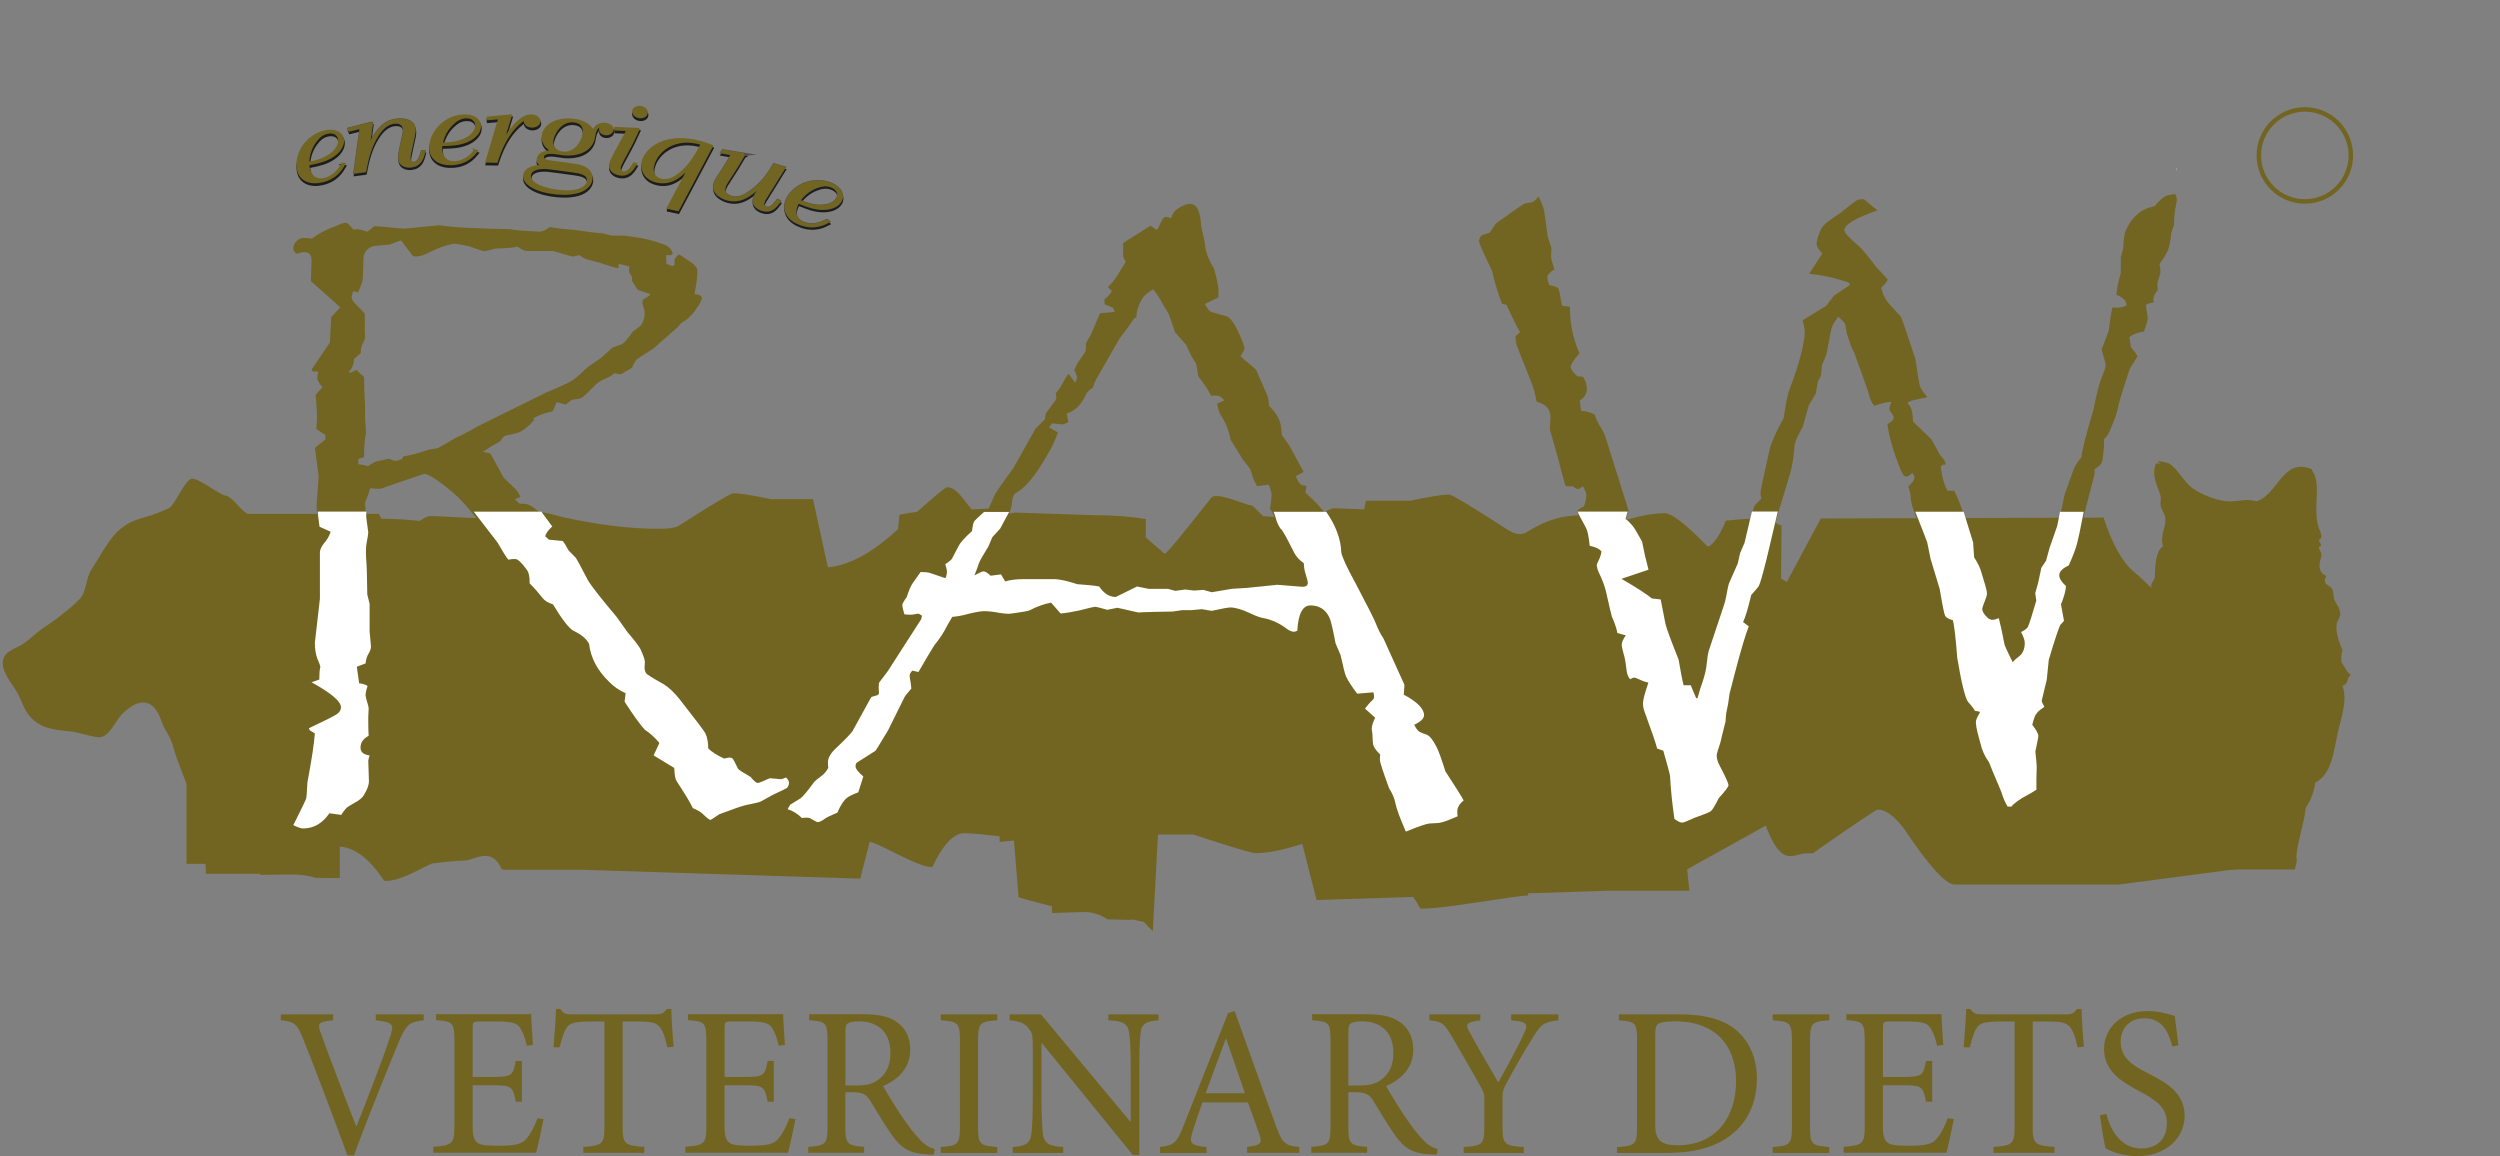 <?xml version="1.0" encoding="UTF-8"?>
<svg id="Layer_2" data-name="Layer 2" xmlns="http://www.w3.org/2000/svg" xmlns:xlink="http://www.w3.org/1999/xlink" viewBox="0 0 405.96 187.74">
  <rect x="0" y="0" width="405.96" height="187.74" fill="#808080" stroke="none"/>
  <defs>
    <style>
      .cls-1 {
        clip-path: url(#clippath-20);
      }

      .cls-2 {
        clip-path: url(#clippath-11);
      }

      .cls-3 {
        clip-path: url(#clippath-16);
      }

      .cls-4 {
        clip-path: url(#clippath-33);
      }

      .cls-5, .cls-6, .cls-7, .cls-8, .cls-9, .cls-10, .cls-11, .cls-12, .cls-13, .cls-14 {
        fill: none;
      }

      .cls-5, .cls-6, .cls-9, .cls-10, .cls-11 {
        stroke-miterlimit: 10;
      }

      .cls-5, .cls-12 {
        stroke: #4e4e4d;
        stroke-width: .47px;
      }

      .cls-15 {
        clip-path: url(#clippath-41);
      }

      .cls-16 {
        clip-path: url(#clippath-32);
      }

      .cls-6 {
        stroke-width: .18px;
      }

      .cls-6, .cls-9 {
        stroke: #fff;
      }

      .cls-17 {
        clip-path: url(#clippath-2);
      }

      .cls-18 {
        clip-path: url(#clippath-13);
      }

      .cls-7 {
        stroke: #1d1d1b;
        stroke-width: .45px;
      }

      .cls-19 {
        clip-path: url(#clippath-37);
      }

      .cls-20 {
        clip-path: url(#clippath-25);
      }

      .cls-21, .cls-22, .cls-8, .cls-23, .cls-24, .cls-25, .cls-26 {
        stroke-width: 0px;
      }

      .cls-27 {
        clip-path: url(#clippath-15);
      }

      .cls-28 {
        clip-path: url(#clippath-40);
      }

      .cls-29 {
        clip-path: url(#clippath-26);
      }

      .cls-22 {
        fill: #fbb907;
      }

      .cls-30 {
        clip-path: url(#clippath-7);
      }

      .cls-31 {
        clip-path: url(#clippath-21);
      }

      .cls-32 {
        clip-path: url(#clippath-34);
      }

      .cls-33 {
        clip-path: url(#clippath-1);
      }

      .cls-34 {
        clip-path: url(#clippath-4);
      }

      .cls-35 {
        clip-path: url(#clippath-38);
      }

      .cls-36 {
        clip-path: url(#clippath-36);
      }

      .cls-37 {
        clip-path: url(#clippath-27);
      }

      .cls-38 {
        clip-path: url(#clippath-44);
      }

      .cls-9, .cls-11 {
        stroke-width: .04px;
      }

      .cls-39 {
        clip-path: url(#clippath-12);
      }

      .cls-23 {
        fill: #fff;
      }

      .cls-40 {
        clip-path: url(#clippath-24);
      }

      .cls-41 {
        clip-path: url(#clippath-30);
      }

      .cls-24 {
        fill-rule: evenodd;
      }

      .cls-24, .cls-25 {
        fill: #726521;
      }

      .cls-42 {
        clip-path: url(#clippath-22);
      }

      .cls-43 {
        clip-path: url(#clippath-9);
      }

      .cls-10 {
        stroke-width: .04px;
      }

      .cls-10, .cls-11 {
        stroke: #000;
      }

      .cls-44 {
        clip-path: url(#clippath);
      }

      .cls-45 {
        clip-path: url(#clippath-39);
      }

      .cls-46 {
        clip-path: url(#clippath-19);
      }

      .cls-47 {
        clip-path: url(#clippath-31);
      }

      .cls-48 {
        clip-path: url(#clippath-3);
      }

      .cls-49 {
        clip-path: url(#clippath-43);
      }

      .cls-50 {
        clip-path: url(#clippath-8);
      }

      .cls-51 {
        clip-path: url(#clippath-29);
      }

      .cls-52 {
        clip-path: url(#clippath-18);
      }

      .cls-53 {
        clip-path: url(#clippath-14);
      }

      .cls-54 {
        clip-path: url(#clippath-17);
      }

      .cls-55 {
        clip-path: url(#clippath-5);
      }

      .cls-56 {
        clip-path: url(#clippath-42);
      }

      .cls-13 {
        stroke-width: .35px;
      }

      .cls-13, .cls-14 {
        stroke: #726521;
      }

      .cls-14 {
        stroke-width: .73px;
      }

      .cls-57 {
        clip-path: url(#clippath-10);
      }

      .cls-26 {
        fill: #1d1d1b;
      }

      .cls-58 {
        clip-path: url(#clippath-23);
      }

      .cls-59 {
        clip-path: url(#clippath-28);
      }

      .cls-60 {
        clip-path: url(#clippath-35);
      }
    </style>
    <clipPath id="clippath">
      <rect class="cls-8" x="337.31" y="74.12" width="44.44" height="67.07"/>
    </clipPath>
    <clipPath id="clippath-1">
      <rect class="cls-8" width="405.96" height="187.74"/>
    </clipPath>
    <clipPath id="clippath-2">
      <rect class="cls-8" width="405.96" height="187.74"/>
    </clipPath>
    <clipPath id="clippath-3">
      <rect class="cls-8" y="75.44" width="44.33" height="66.46"/>
    </clipPath>
    <clipPath id="clippath-4">
      <rect class="cls-8" width="405.96" height="187.74"/>
    </clipPath>
    <clipPath id="clippath-5">
      <rect class="cls-8" x="77.89" y="-19.14" width="33.64" height="96.47" transform="translate(41.36 112.59) rotate(-74.5)"/>
    </clipPath>
    <clipPath id="clippath-7">
      <rect class="cls-8" x="77.89" y="-19.14" width="33.64" height="96.47" transform="translate(41.36 112.59) rotate(-74.5)"/>
    </clipPath>
    <clipPath id="clippath-8">
      <rect class="cls-8" x="77.89" y="-19.14" width="33.64" height="96.47" transform="translate(41.36 112.59) rotate(-74.5)"/>
    </clipPath>
    <clipPath id="clippath-9">
      <polygon class="cls-8" points="143.49 107.62 145.17 108.18 145.22 108.02 143.49 107.62"/>
    </clipPath>
    <clipPath id="clippath-10">
      <polygon class="cls-8" points="145.08 108.5 145.13 108.34 143.48 107.65 145.08 108.5"/>
    </clipPath>
    <clipPath id="clippath-11">
      <polygon class="cls-8" points="144.98 108.86 145.03 108.68 143.47 107.67 144.98 108.86"/>
    </clipPath>
    <clipPath id="clippath-12">
      <polygon class="cls-8" points="144.87 109.27 144.93 109.06 143.45 107.69 144.87 109.27"/>
    </clipPath>
    <clipPath id="clippath-13">
      <polygon class="cls-8" points="144.7 109.75 144.74 109.72 144.8 109.51 143.43 107.7 144.7 109.75"/>
    </clipPath>
    <clipPath id="clippath-14">
      <polygon class="cls-8" points="144.25 109.82 144.46 109.88 144.51 109.86 143.41 107.72 144.25 109.82"/>
    </clipPath>
    <clipPath id="clippath-15">
      <polygon class="cls-8" points="143.8 109.7 144.02 109.75 143.39 107.72 143.8 109.7"/>
    </clipPath>
    <clipPath id="clippath-16">
      <polygon class="cls-8" points="143.42 109.59 143.6 109.64 143.36 107.73 143.42 109.59"/>
    </clipPath>
    <clipPath id="clippath-17">
      <polygon class="cls-8" points="143.09 109.5 143.25 109.54 143.34 107.73 143.09 109.5"/>
    </clipPath>
    <clipPath id="clippath-18">
      <polygon class="cls-8" points="142.76 109.41 142.92 109.45 143.31 107.72 142.76 109.41"/>
    </clipPath>
    <clipPath id="clippath-19">
      <polygon class="cls-8" points="142.43 109.32 142.6 109.36 143.29 107.71 142.43 109.32"/>
    </clipPath>
    <clipPath id="clippath-20">
      <polygon class="cls-8" points="142.08 109.22 142.26 109.27 143.27 107.7 142.08 109.22"/>
    </clipPath>
    <clipPath id="clippath-21">
      <polygon class="cls-8" points="141.67 109.1 141.88 109.16 143.25 107.69 141.67 109.1"/>
    </clipPath>
    <clipPath id="clippath-22">
      <polygon class="cls-8" points="141.19 108.94 141.22 108.98 141.43 109.04 143.23 107.67 141.19 108.94"/>
    </clipPath>
    <clipPath id="clippath-23">
      <polygon class="cls-8" points="140.99 108.54 141.08 108.74 143.22 107.65 140.99 108.54"/>
    </clipPath>
    <clipPath id="clippath-24">
      <polygon class="cls-8" points="140.86 108.12 140.91 108.33 143.21 107.62 140.86 108.12"/>
    </clipPath>
    <clipPath id="clippath-25">
      <polygon class="cls-8" points="140.81 107.68 140.82 107.9 143.21 107.6 140.81 107.68"/>
    </clipPath>
    <clipPath id="clippath-26">
      <polygon class="cls-8" points="140.83 107.23 140.81 107.45 143.21 107.57 140.83 107.23"/>
    </clipPath>
    <clipPath id="clippath-27">
      <polygon class="cls-8" points="140.87 107.01 143.22 107.55 140.93 106.8 140.87 107.01"/>
    </clipPath>
    <clipPath id="clippath-28">
      <polygon class="cls-8" points="141.01 106.59 143.22 107.53 141.1 106.39 141.01 106.59"/>
    </clipPath>
    <clipPath id="clippath-29">
      <polygon class="cls-8" points="141.21 106.2 143.24 107.5 141.34 106.02 141.21 106.2"/>
    </clipPath>
    <clipPath id="clippath-30">
      <polygon class="cls-8" points="141.49 105.85 143.25 107.49 141.65 105.69 141.49 105.85"/>
    </clipPath>
    <clipPath id="clippath-31">
      <polygon class="cls-8" points="141.82 105.55 143.27 107.47 142 105.43 141.82 105.55"/>
    </clipPath>
    <clipPath id="clippath-32">
      <polygon class="cls-8" points="142.19 105.32 143.29 107.46 142.4 105.22 142.19 105.32"/>
    </clipPath>
    <clipPath id="clippath-33">
      <polygon class="cls-8" points="142.61 105.15 143.32 107.45 142.82 105.09 142.61 105.15"/>
    </clipPath>
    <clipPath id="clippath-34">
      <polygon class="cls-8" points="143.04 105.06 143.34 107.45 143.26 105.04 143.04 105.06"/>
    </clipPath>
    <clipPath id="clippath-35">
      <polygon class="cls-8" points="143.48 105.04 143.37 107.45 143.71 105.06 143.48 105.04"/>
    </clipPath>
    <clipPath id="clippath-36">
      <polygon class="cls-8" points="143.92 105.1 143.39 107.45 144.14 105.16 143.92 105.1"/>
    </clipPath>
    <clipPath id="clippath-37">
      <polygon class="cls-8" points="143.41 107.46 144.55 105.34 144.35 105.24 143.41 107.46"/>
    </clipPath>
    <clipPath id="clippath-38">
      <polygon class="cls-8" points="143.44 107.47 144.92 105.58 144.74 105.45 143.44 107.47"/>
    </clipPath>
    <clipPath id="clippath-39">
      <polygon class="cls-8" points="143.45 107.49 145.25 105.88 145.09 105.72 143.45 107.49"/>
    </clipPath>
    <clipPath id="clippath-40">
      <polygon class="cls-8" points="143.47 107.51 145.51 106.24 145.39 106.05 143.47 107.51"/>
    </clipPath>
    <clipPath id="clippath-41">
      <polygon class="cls-8" points="143.48 107.53 145.59 106.68 145.64 106.48 145.62 106.43 143.48 107.53"/>
    </clipPath>
    <clipPath id="clippath-42">
      <polygon class="cls-8" points="143.49 107.55 145.46 107.14 145.52 106.93 143.49 107.55"/>
    </clipPath>
    <clipPath id="clippath-43">
      <polygon class="cls-8" points="143.49 107.58 145.35 107.52 145.4 107.34 143.49 107.58"/>
    </clipPath>
    <clipPath id="clippath-44">
      <polygon class="cls-8" points="143.49 107.6 145.26 107.85 145.31 107.69 143.49 107.6"/>
    </clipPath>
  </defs>
  <g id="Laag_1" data-name="Laag 1">
    <g class="cls-44">
      <path class="cls-24" d="M349.71,103.06c1.22-.91.4-1.7.19-2.69-.17-.82.06-1.75,0-2.49-.06-.66-.35-.67-.38-1.53-.02-.49-.23-.68-.19-1.34.02-.38.56-.83.58-1.34.04-1.53.06-4.09,1.34-4.99-.58-1.5.45-2.93.38-4.41-.03-.71-.61-1.43-.77-2.11-.11-.46.09-1.09,0-1.53-.32-1.52-1.62-3.11-.77-5.37h.77c-1.44-.65.89-.24,1.34,0,1.29.69,2.46,3.05,3.84,4.03,1.58,1.12,4.15,2.03,5.56,2.11,2.23.12,2.81-.53,4.8,0,3.5-1,4.29-7.27,9.01-5.18.04.25.41.83.38.77,1.04,2.32-.26,5.73.77,8.82.06.19.4.72.38,1.34-.01.36-.37.45-.38.57-.04.35.78.74,0,1.15.01.63.55.73.38,1.54-.39,1.18-.57,2.52.77,3.07.02.34-.24.4-.19.77-.02.78.79.75,1.15,1.34.34.56.2,1.26.38,1.73.42,1.05,1,1.44.96,2.49-.02.53-.52,1.03-.58,1.54-.17,1.49.42,2.98.96,4.22-.2.5-.23,1.18-.19,1.92.5.71.83,1.6,1.53,2.11-.79.59-.21,1.42-1.34,1.73.84,2.48-.2,5.09-.77,7.67-.71,3.26-1.01,6.75-3.64,8.06-.26,1.59-.75,2.95-1.54,4.03-.3,2.59-1.19,5.01-1.53,7.67-.07.51.14.88,0,1.34-.91,3.05-.48,10-1.15,13.24-.05.24-.38.55-.38.58-.07,1.4.43,3.38.77,4.22,2.42-.02,2.74,2.32,2.3,4.6-1.6,1.49-4.11.08-6.52-.19-2.94,1.56-8.35,1.24-8.63-2.49-.37.03-.66-.47-1.15-.58-1.24-.26-2.62.7-4.41.96-1.85.26-4.61.24-6.14,0-1.26-.2-3.43-.59-3.45,1.15-.39.33-.38-.14-.77.19-.23.53-.59,1.37-1.15,1.34-.13.59-.13.37,0,.96-.86-.16-1.07.34-1.15.96-.92-.54-2.03.81-3.26.38-.02.7-.95.11-1.92.19-1.27.11-1.66.4-2.88,0-.47-.15-1.2.09-1.53,0-.21-.06-.79-.65-1.15-.77-.09-.03-.61.17-.58.19-.47-.26-2.59-.59-3.07-1.73-1.32-.18-1.18-.02-2.3-.19-.46-2.17-2.89-.93-4.6-1.34-.62-.72-1-1.68-2.49-1.54.14-.18.35-.29.58-.38-.52-.85-1.88-1.56-2.88-1.34.28-.28.15-.61-.38-.58.27-.56.45-1-.38-1.34.77-.7,1.85-1.09,2.88-1.53-.55-1.09,1.75-1.67.77-2.11,1.76-.29,1.11-2.31,1.92-3.84,1.43-.2,2.22-1.34,3.64-.77,1.43-1.36,1.54-5.5.19-7.1.34-1.95-.22-2.5-.77-4.41.15.04.19.19.38.19-.5-1.65-.21-3.39.58-5.37-.08-.29-.25.08-.58,0-.31-1.18.05-1.67.77-2.88.27-.46.93-1.23.96-1.34.06-.2-.37-.3-.38-.38-.02-.18.64-1.28-.38-1.15.14-1.46,1.53-1.67,1.92-2.88.09-.41-.27-.37-.58-.38.4-1.07.97-1.97,1.92-2.49-.03-.22-.35-.16-.58-.19.35-.42.57-.97,1.15-1.15-.15-.17-.21-.43-.19-.77,1.36-1.48,2.04-3.24,4.22-4.6-.68-.97,1.38-1.18.77-2.11.8.16.91-.37,1.53-.38.16-.22.25-.52.19-.96,1.87-.5,1.48-2.09,3.45-2.49.23-.54.79-.74.96-1.34.69.11.93-.22,1.34-.38.07-1.05,2.53-1.11,3.07-2.3,1.01.65,1.65-.64,2.49-.77.17-.03.19.19.19.19,1.06-.14,2.13-.15,3.65.19"/>
    </g>
    <g class="cls-33">
      <path class="cls-25" d="M353.74,169.76c-.28-2.18-.45-3.57-.59-4.78-1.32-.42-2.77-.8-4.36-.8-4.47,0-7.13,2.84-7.13,6.17,0,3.91,3.5,5.61,5.71,6.82,2.6,1.39,4.5,2.6,4.5,5.16s-1.52,4.16-4.16,4.16c-3.6,0-5.16-3.5-5.68-5.61l-1.04.24c.24,1.66.69,4.64.94,5.37.35.17.87.45,1.73.73.83.24,1.98.52,3.4.52,4.61,0,7.69-2.91,7.69-6.55,0-3.91-3.26-5.51-5.99-6.93-2.74-1.39-4.4-2.6-4.4-5.13,0-1.87,1.18-3.78,3.85-3.78,3.01,0,3.95,2.39,4.54,4.57l1-.17ZM338.4,169.97c-.21-2.01-.35-4.54-.38-6.13h-.73c-.52.66-.8.87-1.73.87h-13.68c-.97,0-1.42-.07-1.91-.87h-.69c-.07,1.91-.24,4.16-.42,6.23h1c.42-1.52.69-2.53,1.11-3.12.45-.76,1.14-1.07,4.02-1.07h2.15v17.07c0,2.74-.28,3.08-3.43,3.29v.97h9.9v-.97c-3.25-.21-3.53-.55-3.53-3.29v-17.07h2.43c2.63,0,3.19.28,3.78,1.11.38.55.73,1.42,1.07,3.08l1.04-.1ZM316.27,181.61c-.48,1.35-1.14,2.56-1.73,3.25-.76.9-1.73,1.18-4.36,1.18-1.73,0-2.94,0-3.6-.45-.62-.42-.83-1.18-.83-2.81v-6.55h3.29c3.01,0,3.26.21,3.71,2.67h1v-6.62h-1c-.42,2.32-.59,2.6-3.74,2.6h-3.25v-7.9c0-1,.07-1.11,1.14-1.11h2.63c2.49,0,3.43.24,3.91,1,.45.73.8,1.49,1.11,2.94l1-.14c-.1-1.77-.28-4.12-.28-4.99h-15.45v.97c2.7.21,2.98.35,2.98,3.43v13.78c0,2.84-.28,3.12-3.43,3.36v.97h16.69c.31-1.07,1-4.33,1.21-5.47l-1-.14ZM297.04,187.22v-.97c-2.84-.21-3.12-.38-3.12-3.36v-13.85c0-2.94.28-3.15,3.12-3.36v-.97h-9.18v.97c2.84.21,3.12.41,3.12,3.36v13.85c0,2.94-.28,3.15-3.12,3.36v.97h9.18ZM268.78,168.27c0-1.38.14-1.77.45-1.97.35-.28,1.25-.45,2.7-.45,2.32,0,4.33.45,5.89,1.42,2.77,1.63,4.09,4.75,4.09,8.31,0,5.54-3.01,10.39-9.46,10.39-2.53,0-3.67-.66-3.67-3.29v-14.41ZM262.89,164.71v.97c2.67.21,2.94.35,2.94,3.32v13.92c0,2.94-.28,3.15-3.26,3.36v.94h8.17c4.23,0,7.69-.87,10.29-2.87,2.63-2.01,4.26-5.09,4.26-9.25,0-3.26-1.21-5.78-2.94-7.45-2.15-2.08-5.37-2.94-9.77-2.94h-9.7ZM253.06,164.71h-7.66v.97c2.7.28,2.81.55,2.01,2.29-.97,2.11-2.84,5.51-4.12,7.79-1.49-2.6-3.19-5.44-4.68-8.21-.62-1.14-.73-1.56,1.77-1.87v-.97h-8.28v.97c2.08.17,2.46.55,3.84,2.94,1.87,3.19,3.15,5.47,4.36,7.59.59,1.07.73,1.38.73,2.08v4.61c0,2.94-.28,3.15-3.36,3.36v.97h9.77v-.97c-3.19-.21-3.46-.45-3.46-3.36v-4.71c0-.9.1-1.28.59-2.18,1.63-3.05,2.81-5.06,4.36-7.58,1.32-2.11,1.73-2.46,4.12-2.74v-.97ZM218.95,176.27v-8.55c0-.97.1-1.35.38-1.52.28-.21.87-.35,1.87-.35,2.6,0,5.06,1.38,5.06,5.13,0,1.87-.56,3.26-1.91,4.29-.87.73-2.01,1-3.74,1h-1.66ZM233.46,186.59c-.76-.21-1.59-.59-2.49-1.63-.87-.9-1.56-1.8-2.8-3.6-1.04-1.56-2.49-3.88-3.08-4.99,2.53-1.14,4.4-2.98,4.4-5.96,0-2.08-.9-3.64-2.32-4.54-1.28-.87-2.98-1.18-5.51-1.18h-8.59v.97c2.7.24,2.98.35,2.98,3.29v13.92c0,2.94-.28,3.15-3.12,3.36v.97h9.07v-.97c-2.74-.21-3.05-.42-3.05-3.36v-5.51h1.11c1.77,0,2.36.42,2.94,1.39,1.04,1.7,2.29,3.84,3.5,5.54,1.56,2.25,2.98,3.01,5.61,3.15.38.04.8.04,1.21.04l.14-.9ZM202.15,177.52h-6.37c1.07-2.84,2.15-5.89,3.26-8.83h.07l3.05,8.83ZM210.98,187.22v-.97c-2.25-.21-2.74-.52-3.81-3.5-2.22-6.03-4.54-12.64-6.68-18.56l-1.07.31-7.17,18.15c-1.18,3.08-1.66,3.29-3.88,3.6v.97h7.55v-.97c-2.63-.24-2.91-.59-2.18-2.77.45-1.45.97-2.91,1.52-4.47h7.38c.76,2.11,1.46,3.98,1.91,5.33.45,1.35.14,1.63-2.04,1.9v.97h8.49ZM188.15,164.71h-8.17v.97c2.42.1,3.22.55,3.39,2.15.14.97.24,2.53.24,5.75v8.52h-.1l-14.48-17.39h-5.09v.97c1.63.14,2.35.41,3.08,1.28.62.8.69.97.69,3.5v7.62c0,3.15-.1,4.85-.21,5.92-.17,1.7-1.07,2.15-3.05,2.25v.97h8.21v-.97c-2.35-.14-3.15-.55-3.33-2.32-.1-1-.21-2.67-.21-5.85v-8.69h.07l14.75,18.15h1.07v-13.96c0-3.22.07-4.78.21-5.85.14-1.49.97-1.94,2.91-2.04v-.97ZM161.94,187.22v-.97c-2.84-.21-3.12-.38-3.12-3.36v-13.85c0-2.94.28-3.15,3.12-3.36v-.97h-9.18v.97c2.84.21,3.12.41,3.12,3.36v13.85c0,2.94-.28,3.15-3.12,3.36v.97h9.18ZM137.28,176.27v-8.55c0-.97.1-1.35.38-1.52.28-.21.87-.35,1.87-.35,2.6,0,5.06,1.38,5.06,5.13,0,1.87-.55,3.26-1.9,4.29-.87.73-2.01,1-3.74,1h-1.66ZM151.79,186.59c-.76-.21-1.59-.59-2.49-1.63-.87-.9-1.56-1.8-2.81-3.6-1.04-1.56-2.49-3.88-3.08-4.99,2.53-1.14,4.4-2.98,4.4-5.96,0-2.08-.9-3.64-2.32-4.54-1.28-.87-2.98-1.18-5.51-1.18h-8.59v.97c2.7.24,2.98.35,2.98,3.29v13.92c0,2.94-.28,3.15-3.12,3.36v.97h9.07v-.97c-2.74-.21-3.05-.42-3.05-3.36v-5.51h1.11c1.77,0,2.35.42,2.94,1.39,1.04,1.7,2.29,3.84,3.5,5.54,1.56,2.25,2.98,3.01,5.61,3.15.38.04.8.04,1.21.04l.14-.9ZM128.17,181.61c-.49,1.35-1.14,2.56-1.73,3.25-.76.9-1.73,1.18-4.36,1.18-1.73,0-2.94,0-3.6-.45-.62-.42-.83-1.18-.83-2.81v-6.55h3.29c3.01,0,3.26.21,3.71,2.67h1v-6.62h-1c-.42,2.32-.59,2.6-3.74,2.6h-3.25v-7.9c0-1,.07-1.11,1.14-1.11h2.63c2.49,0,3.43.24,3.91,1,.45.73.8,1.49,1.11,2.94l1-.14c-.1-1.77-.28-4.12-.28-4.99h-15.45v.97c2.7.21,2.98.35,2.98,3.43v13.78c0,2.84-.28,3.12-3.43,3.36v.97h16.69c.31-1.07,1-4.33,1.21-5.47l-1-.14ZM109.4,169.97c-.21-2.01-.35-4.54-.38-6.13h-.73c-.52.66-.8.87-1.73.87h-13.68c-.97,0-1.42-.07-1.9-.87h-.69c-.07,1.91-.24,4.16-.42,6.23h1c.41-1.52.69-2.53,1.11-3.12.45-.76,1.14-1.07,4.02-1.07h2.15v17.07c0,2.74-.28,3.08-3.43,3.29v.97h9.91v-.97c-3.26-.21-3.53-.55-3.53-3.29v-17.07h2.42c2.63,0,3.19.28,3.77,1.11.38.55.73,1.42,1.07,3.08l1.04-.1ZM87.27,181.61c-.48,1.35-1.14,2.56-1.73,3.25-.76.9-1.73,1.18-4.36,1.18-1.73,0-2.94,0-3.6-.45-.62-.42-.83-1.18-.83-2.81v-6.55h3.29c3.01,0,3.26.21,3.71,2.67h1v-6.62h-1c-.42,2.32-.59,2.6-3.74,2.6h-3.26v-7.9c0-1,.07-1.11,1.14-1.11h2.63c2.49,0,3.43.24,3.91,1,.45.73.8,1.49,1.11,2.94l1-.14c-.1-1.77-.28-4.12-.28-4.99h-15.45v.97c2.7.21,2.98.35,2.98,3.43v13.78c0,2.84-.28,3.12-3.43,3.36v.97h16.69c.31-1.07,1-4.33,1.21-5.47l-1-.14ZM68.81,164.71h-7.79v.97c2.81.35,3.01.59,2.35,2.6-1.11,3.46-3.74,10.22-5.47,14.58h-.07c-2.35-5.96-4.88-12.68-5.75-15.14-.55-1.52-.45-1.8,2.01-2.04v-.97h-8.49v.97c2.08.21,2.63.48,3.64,3.05,2.01,5.02,4.85,12.54,7.17,18.88h1.07c2.63-7.17,6.27-15.97,7.2-18.25,1.32-3.08,1.77-3.39,4.12-3.67v-.97Z"/>
    </g>
    <g class="cls-17">
      <path class="cls-14" d="M374.27,32.71c4.13,0,7.47-3.35,7.47-7.47s-3.34-7.47-7.47-7.47-7.47,3.35-7.47,7.47,3.35,7.47,7.47,7.47Z"/>
      <path class="cls-25" d="M364.91,140.9v-54.11c-1.22-.31-3.48-1.46-6.81-3.45-1.41,4.39-2.67,10.13-3.8,17.23-3.1-3.38-5.84-6.08-8.23-8.11-1.41-1.35-3.08-4.03-4.48-8.41l-45.92.14-5.51,10.3c-.29-.19-.63-.34-.94-.52l.07-8.65c-.98.05-2.41-2.55-4.25-1.56-.31.75-.62,1.45-.92,2.09v-1.62c-.98.04-2.26.15-3.87.32-.89,2.17-1.79,3.55-2.69,4.16-.12-.02-.22-.03-.35-.04-3.44-3.54-5.75-5.33-6.88-5.33-1.69,0-3.66.33-5.91,1.01-5.6-.31-9.86-2.15-16.45,2.03-1.43.9-2.82-.17-3.38-.51-5.77-3.72-8.86-5.57-9.28-5.57-.99,0-3.1.33-6.33,1.01h-7.17l-.3,1.4-4.91-.18c-.63,0-2.48,1.18-3.55,1.8l.11,6.38c-1.32-.84-2.7-1.93-4.22-3.29v-2.95c-.78-.37-1.68-.57-2.73-.57l-1.12-.1c-1.76-1.71-1.67-1.74-1.96-1.74-.7,0-5.57-2.27-6.42-1.25-4.78,6.08-7.31,9.12-7.59,9.12l-3.05-2.64v-3c-2.39-.41-5.16-.63-8.36-.63l-.58-.02-.08-.02v.02l-12.15-.4c-.28,0-.61.06-.98.18v-.04c-.81-.56-1.44-.84-1.92-.84l-4.22.18c-.54-.67-1.1-1.38-1.72-2.16-.81-.96-1.55-1.44-2.22-1.44-.3,0-1.95,1.34-4.94,4.01-1.02.11-1.96.26-2.84.46l-.22,2.31c-.17.15-.32.29-.49.45-3.9,3.53-7.54,5.46-10.91,5.78l-2.42-11.08h-6.87c-3.1-.65-5.12-.96-6.06-.96-.4,0-3.37,1.76-8.89,5.3-.54.32-1.61.48-3.23.48-4.71,0-9.96-.65-15.75-1.93-2.15-.65-4.04-.96-5.66-.96-.57,0-1.47.5-2.66,1.43-1.03-.11-2.13-.17-3.31-.17l-9.64-.45c-.44,0-1.04.27-1.78.8-1.88-.21-3.97-.33-6.25-.36l-.39-.78h-31.24v56.83h10.23c.44,0,1.04-.34,1.75-.97v2.76c2.68-.05,4.48-.07,5.3-.07,1.25,0,2.5.18,3.74.55,1.61.02,2.9.03,3.87.04v-5.11c2.41.13,4.82,1.97,7.22,5.56,2.37.16,5.46-1.79,7.71-2.81,2.56-.32,4.33-.48,5.24-.48,1.73,0,4.42-2.45,6.14,1.44.06,0,.14,0,.22,0v.04h12.53l45.45,1.45,1.54-5.99c1.7.28,8.05,4.3,10.18,4.1,1.72-3.66,3.44-5.49,5.17-5.49.96,0,2.92.17,5.75.51v.9c.83-.08,1.59-.15,2.32-.21l.75,9.2,1.15.35,4.27,1.12v1.09c1.54-.06,2.75-.1,3.69-.12l.13.03v-.04c.63-.02,1.16-.03,1.49-.03,1.25,0,2.5.4,3.74,1.19,1.61.05,2.9.07,3.87.09v-.09l1.98.41,1.48,1.52.84-15.71h5.7c6.19,2.03,9.56,3.04,10.13,3.04,1.97,0,4.5-.51,7.6-1.52l2.32,9.12,15.69-.5c.39.58.78,1.19,1.16,1.88,2.95.23,15.75-2.17,17.54-2.11l-.06-.36,13.13-.42h13.08l-.36-3.48,12.76-7.09c2.67,7.09,4.48,4.49,6.59,4.49h1.05c6.75-4.73,10.27-7.09,10.55-7.09,1.27,0,2.67,1.01,4.22,3.04,4.08,6.08,6.82,9.12,8.23,9.12h26.79l20.73-2.73Z"/>
    </g>
    <g class="cls-48">
      <path class="cls-25" d="M199.12,79.65c-1.26-1.09-2.72-2.02-4.41-2.74-.96-.41-4.97-1.46-5.35.54-.31,1.6,4.1,3.72,5.08,4.77,1.97,2.12,3.13,4.95,3.85,7.81.95,3.77.38,8.08-.85,11.63-1.27,3.64-3.22,7.83-5.98,10.59-2.09,2.08-5.28,3.18-8.03,4.21-2.98,1.1-6.18,1.67-8.91,3.36-2.18,1.36-4.06,3.14-5.94,4.87-.34.31-2.58,2.62-3.34,3.15-.33,0-.56-.2-.97-.38-5.07-2.24-10.55-3.93-16.12-4.12-8.26-.29-16.32,1.83-24.48,2.64-5.08.5-10.13,1.49-15.25,1.52-5.41.03-9.88-1.82-14.92-3.48-5.2-1.71-10.59-2.76-15.76-4.59-3.14-1.11-8.31-1.91-10.29-4.88-1.57-2.35-6.27-7.83-7.83-10.57-2.89-5.04-5.11-10.41-9.1-14.71-.88-.95-1.77-1.89-2.74-2.75-1.43-1.23-2.66-1.55-4.45-2.26-1.73-.68-.92-.48-2.74-.69-1.2-.14-2.75-2.92-3.95-3.09-1.1-.16-4.35-2.88-5.49-2.74-1.16.14-2.72,4.31-3.76,4.79-1.21.56-2.46,1.08-3.75,1.42-2.17.56-3.77,1.35-5.23,3.09-1.38,1.66-2.35,3.63-3.55,5.42-1,1.51-.71,3.59-2.03,4.93-1.06,1.09-2.31,2-3.48,2.96-.99.8-2.11,1.39-3.1,2.19-1.02.83-1.94,1.75-3.11,2.37-.97.51-2.28.92-2.61,2.1-.53,1.88,1.44,3.98,2.29,5.48.61,1.08.93,2.32,1.65,3.34,1.72,2.41,4.08,2.67,6.8,2.92,1.52.14,3.73.97,4.84.97,1.65,0,2.65-2.68,3.64-3.68.98-.99,2.36-2.15,3.87-1.93,1.52.23,2.25,1.96,2.69,3.24.34.95.96,1.75,1.37,2.67.42.96.64,1.99.98,2.97.71,1.96,1.48,3.91,2.25,5.85,1.08,2.77,2.01,5.13,2.27,8.14.34,3.92.24,7.86.63,11.78.23,2.22,1.82,3.72,3.04,5.45,1.16,1.64,1.82,3.54,2.67,5.34.97,2.04,1.76,4.1,2.62,6.19.6,1.47,1.73,2.61,2.58,3.92,1.72,2.65,1.3,5.79,2.1,8.72.86,3.13,1.94,6.26,1.94,9.54,0,4.5,1.15,8.88,1.57,13.33.43,4.58-.2,9.21-.53,13.78-.14,1.91-.55,3.71-1.45,5.41-1.13,2.13-1.47,5.42-3.71,6.76-1.74,1.05-4.1.41-6.01.88-1.73.43-2.05,1.3-2.4,2.88-.39,1.8-2.22,4.47-1.23,6.34.55,1.05,1.82,1.06,2.85,1.15,2.15.19,4.77,1.81,6.89,1.06,2.77-.97,4.43-1.25,5.12-3.04.65-1.7,1.68-3.2,2.53-4.8.7-1.3,1.33-2.97,2.66-3.76,1.23-.72,2.86-.3,3.8-1.57,1.4-1.91.99-4.69.97-6.9-.02-3.95,1.24-7.55,1.95-11.39.67-3.61,1.14-7.23,1.91-10.83.66-3.06,1.72-6.1,2.23-9.19.28-1.69-.25-4.68,2-4.51.18.01.36.01.53.02-.43-.98-.84-1.98-1.46-2.86-.77-1.09-1.78-2.04-1.92-3.45-.25-2.48-.18-4.97-.4-7.46-.16-1.91-.75-3.4-1.44-5.16-.48-1.23-.98-2.46-1.43-3.7-.22-.62-.35-1.28-.62-1.88-.26-.58-.65-1.09-.87-1.69-.28-.82-.74-1.91-1.71-2.05-.95-.14-1.83.59-2.45,1.22-.62.63-1.26,2.33-2.3,2.33-.7,0-2.1-.53-3.07-.61-1.72-.16-3.21-.32-4.3-1.85-.46-.64-.66-1.43-1.05-2.11-.53-.95-1.78-2.28-1.45-3.47.21-.75,1.04-1.01,1.65-1.33.74-.39,1.33-.97,1.97-1.5.62-.51,1.34-.88,1.96-1.38.75-.6,1.54-1.18,2.21-1.87.83-.85.65-2.17,1.28-3.12.76-1.14,1.37-2.38,2.25-3.43.92-1.1,1.93-1.6,3.31-1.96.82-.21,1.61-.54,2.38-.9.66-.3,1.64-2.94,2.38-3.03.72-.09,2.77,1.64,3.48,1.74.76.11,1.74,1.87,2.5,1.96,1.15.13.64,0,1.74.44,1.14.45,1.91.65,2.82,1.43.61.55,1.18,1.14,1.73,1.74,2.52,2.72,3.93,6.12,5.76,9.31.99,1.74,3.96,5.21,4.96,6.69,1.25,1.88,4.53,2.39,6.51,3.09,3.27,1.16,6.69,1.82,9.98,2.91,3.19,1.05,6.02,2.22,9.44,2.2,3.24-.02,6.44-.64,9.65-.96,5.17-.51,10.27-1.86,15.5-1.67,3.52.12,6.99,1.19,10.2,2.61.26.12.41.24.61.24.48-.33,1.9-1.8,2.12-1.99,1.19-1.1,2.38-2.22,3.76-3.08,1.73-1.07,3.75-1.43,5.64-2.13,1.75-.65,3.77-1.35,5.09-2.66,1.75-1.75,2.98-4.4,3.79-6.71.79-2.25,1.15-4.97.54-7.36-.46-1.81-1.19-3.6-2.44-4.95-.62-.66-3.41-2-3.22-3.02.24-1.27,2.78-.6,3.39-.34,1.07.46,2,1.04,2.79,1.74,3.86,3.36,4.63,9.16,3.58,14.21-.45,2.15-1.41,4.15-2.34,6.13-.89,1.89-1.86,3.82-3.52,5.16-1.96,1.58-4.66,1.43-6.7,2.88-2.03,1.45-3.51,3.54-4.86,5.6-.09.13-.45.59-.84,1.1.49.3.91.58,1.05.66.72.45,1.6.76,2.03,1.52.43.74.57,1.63.81,2.44.33,1.16,1.98,6.78,2.48,8.1.75,1.99-.27,4.27.13,6.32.15.72.31,1.43.41,2.16.17,1.29.18,2.6.22,3.9,1.79,2.17,2.75,5.03,4.34,7.35.86,1.25,2.01,2.35,2.88,3.62.93,1.37,1.72,2.83,2.58,4.24.96,1.59,1.33,3.41,1.78,5.18.48,1.88,1.23,3.67,1.71,5.55.42,1.68.5,3.53.64,5.25.06.83.1,1.66.06,2.49-.02.55.05,1.52-.44,1.9-.52.4-1.62.04-2.23.05-.44,0-.9-.07-1.34.02-1.03.2-2.06.95-3.01,1.39-.63.3-1.29.44-1.33,1.25-.03.73.17,1.58.57,2.2.48.72,1.26.89,2.01,1.23,1.04.47,2.16.96,3.32.96,1.08,0,2.15-.22,3.22-.38,1.44-.21,1.99-1.48,2.84-2.48,1.32-1.55,3.51-2.52,3.88-4.7.22-1.31,0-2.63-.01-3.94-.02-.95,0-1.91,0-2.86v-9.4c.99,2.42,2.01,4.83,2.98,7.25.54,1.37.56,2.86.57,4.31.01,1.46.11,2.91.11,4.37,0,2.24,0,4.48,0,6.72,0,.59.06,1.33-.27,1.86-.46.75-1.29.51-2.02.71-.64.17-1.26.42-1.88.63-1.08.36-1.69,1.58-2.03,2.58-.2.58-.69,1.44-.42,2.05.35.8,1.7.6,2.4.7.55.07,1.11.13,1.66.24,1.19.23,2.32-.24,3.37-.76,1.09-.54,2.18-1.05,3.28-1.57.61-.29,1.28-.49,1.77-.98.47-.47.64-1.13.87-1.74.34-.92.79-1.81,1-2.78.24-1.09.11-2.25.12-3.35,0-1.19,0-2.38.02-3.57.02-2.4.06-4.79.16-7.18.05-1.32.12-2.63.21-3.95.19-2.8.97-5.42-.47-8.01-1.23-2.2-3.2-3.86-4.35-6.1-1.45-2.84-1.93-6.07-2.31-9.21-.41-3.33-.85-6.67-.93-10.03-.06-2.48-.1-4.96-.16-7.44-.23-2.92-.06-5.89-.45-8.8-.16-1.15-.42-2.28-.65-3.42-.65-3.24.97-6.83-.21-9.98-.78-2.09-3.4-10.97-3.92-12.8-.37-1.28-.6-2.69-1.28-3.86-.69-1.2-2.07-1.69-3.21-2.4-.22-.13-.87-.57-1.65-1.04.61-.81,1.18-1.52,1.32-1.73,2.13-3.25,4.46-6.55,7.67-8.84,3.22-2.29,7.49-2.05,10.59-4.56,2.62-2.12,4.14-5.17,5.55-8.15,1.47-3.12,2.99-6.28,3.7-9.68,1.65-7.97.45-17.13-5.65-22.44"/>
    </g>
    <g class="cls-34">
      <path class="cls-25" d="M105.51,47.98l-1.1.66c-.07.27-.11.44-.11.5,0,.17.09.5.28,1.01.07.27.11.52.11.76,0,.57-.17,1.16-.5,1.76-.15.24-.6.6-1.37,1.11-.92,1.24-1.5,1.93-1.76,2.07-.84.3-1.37.5-1.59.6-.29.24-.93.81-1.92,1.71l-2.2,1.51c-1.06,1.04-1.87,1.75-2.42,2.12-.81.47-2.27,1.14-4.39,2.02l-10.93,5.4c-1.25.74-2.4,1.34-3.46,1.81l-3.08,1.76-1.48.25c-1.9.64-3.26.99-4.06,1.06l-.27.45c-.48.2-.82.3-1.04.3s-.57-.12-1.04-.35c-.99.2-1.61.34-1.87.4-.44.1-.95.37-1.54.81-.55-.17-1.01-.27-1.37-.3h-.22v-.86l.93-.3c0-1.61.11-2.93.33-3.93l-.16-2.57v-1.97c-.11-1.65-.16-3.16-.16-4.54l-1.26-1.16-1.04.5-.16-.2c.55-.57.82-1.26.82-2.07l1.1-.96c0-.67.13-1.23.38-1.66.22-.4.33-.72.33-.96,0-.2-.02-.49-.05-.86v-2.87c-.15-.27-.7-.86-1.65-1.77-.37-.4-.53-.77-.49-1.11v-.05l.27-.81.77.25c.51-1.14.77-1.87.77-2.17.07-2.49.13-3.78.17-3.88.15-.54.53-.99,1.15-1.36.25-.13,1.24-.25,2.97-.35l1.92-.71,1.87,2.47c.07.1.24.15.5.15.58,0,1.21-.17,1.87-.5,2.09-1.04,3.64-1.56,4.67-1.56,1.35.24,2.07.37,2.14.4,1.46.54,2.29.81,2.47.81.11,0,.73-.15,1.87-.45,1.72-.03,2.89-.13,3.52-.3.66.47,1.19.71,1.59.71h4.23l3.08.91c.15,0,.53-.08,1.15-.25.51.44,1.12.72,1.81.86.91.2,1.85.47,2.8.81.26.1.82.27,1.7.5l.11-.76,1.7.45c-.04.24-.06.44-.06.61,0,.3.11.57.33.81.11.14.16.22.16.25v.66c.18.27.49.76.93,1.46l1.98.66v.25ZM112.93,50.35c.7-1.01,1.04-1.63,1.04-1.87,0-.44-.4-.67-1.21-.71.33-1.51.49-2.79.49-3.83,0-.5-.55-1.09-1.65-1.76-.18-.1-.37-.22-.55-.35-.29-.27-.59-.44-.88-.5-.44.4-.66.76-.66,1.06,0,.17.02.37.06.6l-.28.2c-.4-.03-.77-.18-1.1-.45v-1.31h.82l.22-.25c-.15-.71-.64-1.21-1.48-1.51-1.65-.6-3.19-.99-4.61-1.16l-1.76-.25h-2.03l-1.37-.35-1.98-.2-2.86-.4c-1.65-.1-2.93-.25-3.85-.45-.7.5-1.25.76-1.65.76-.11,0-.38-.02-.82-.05l-2.58-.15-1.37-.2c-5.57-.13-9.06-.3-10.49-.5-.59-.1-.93-.15-1.04-.15h-.05c-3.59.37-5.42.55-5.49.55-.44,0-1.14-.05-2.09-.15-.48-.07-1.45-.15-2.91-.25l-1.15.91c-.73-.27-1.3-.4-1.7-.4-.15,0-.35.02-.6.05-.51-.74-.95-1.11-1.32-1.11-.22,0-1.19.37-2.91,1.11-.88.4-1.7.89-2.47,1.46-.51-.07-.93-.1-1.26-.1-.4,0-.73.1-.99.3-.51.37-.77.86-.77,1.46,0,.27.18.54.55.81.48-.17.9-.25,1.26-.25.77,0,1.15.44,1.15,1.31l-.11,3.38,4.78,4.24-1.48,1.61-.22,4.13-2.97,4.39s.04.12.11.25l.99.1c-.11.37-.16.71-.16,1.01,0,.34.28.84.82,1.51l-1.1,1.21c.14,1.41.22,2.66.22,3.73,0,.5-.04,1.11-.11,1.81l1.48,1.01v.71c-.51.4-.9.71-1.15.91-.37.27-.55.44-.55.5l.6,4.54v.2c0,.2-.09,1.41-.27,3.63-.04.34-.06.67-.06,1.01,0,.84.13,2.05.39,3.63l1.81.76c-.16.41-.36.76-.58,1.08h6.52c.09-.47.16-.83.16-.98l-.33-2.27v-1.36l-.11-1.26c0-.1.06-.29.16-.56.33-.74.55-1.38.66-1.92.59.07,1.08.1,1.48.1h.22c4.65-1.61,7.01-2.42,7.09-2.42.69,0,2.23.99,4.61,2.97,1.06.91,2.16,2.08,3.3,3.53l3.49,4.15h8.66l-.51-.42c.11-.44.49-.92,1.15-1.46-.44-.54-.86-1.06-1.26-1.56-.51-.67-.88-1.11-1.1-1.31-.84-.71-1.59-1.06-2.25-1.06h-.6l-.77-.71.93-.4c-.33-.64-.59-1.04-.77-1.21l-1.98-1.92-2.09-3.83c-.04-.1-.46-.22-1.26-.35.62-.44,1.57-1.03,2.86-1.76.26-.54.57-.84.93-.91,1.1-.2,1.87-.4,2.31-.61.69-.37,1.45-1.01,2.25-1.92l-.22-.2c.77-.5,1.81-.89,3.13-1.16.26-.4.49-.91.71-1.51l1.48.4.93-.76c.84-.1,1.39-.22,1.65-.35.29-.17.88-.71,1.76-1.61.66-.74,1.37-1.24,2.14-1.51.48-.2.95-.49,1.43-.86l.99.2,1.87-1.11c.26-.67.51-1.12.77-1.36.11-.1.99-.67,2.64-1.71,2.34-2.05,3.68-3.23,4.01-3.53.37-.44.59-.67.66-.71.81-.44,1.54-1.11,2.2-2.02M211.31,78.74c-.37-.3-.66-.77-.88-1.41l1.26-.71c-1.39-2.55-2.16-3.97-2.31-4.24l-1.21-1.71s-.05-.5-.16-1.41c-.15-1.14-.79-2.25-1.92-3.33-.07-.91-.16-1.46-.28-1.66l-1.1-2.52-.66-1.56c-.07-.17-.57-.62-1.48-1.36-.18-.13-.57-.47-1.15-1.01.44-.64.66-1.06.66-1.26,0-.27-.27-1.03-.82-2.27-.77-1.78-1.5-2.77-2.2-2.97-1.47-.4-2.29-.64-2.47-.71-.29-.17-.6-.59-.93-1.26l2.2-1.06v-1.21c0-.54-.24-1.68-.71-3.43-.81-1.31-1.28-2.49-1.43-3.53-.04-.6-.26-1.71-.66-3.33-.11-2.45-.71-3.68-1.81-3.68-.59,0-1.25.25-1.98.76-.55.34-.92.86-1.1,1.56-.33-.13-.62-.2-.88-.2s-.51.29-.77.86c-.07.2-.29.62-.66,1.26l-1.04-.7-4.45,2.82v1.91c0,.3.15.69.44,1.16-.37.54-.79,1.21-1.26,2.02-.51.84-1.04,1.5-1.59,1.97v.2l.6.5c-.26.5-.66.96-1.21,1.36v.81l1.43.6.22.66-2.36.2c-.33.71-.53,1.16-.6,1.36-.59,1.44-.95,2.27-1.1,2.47-.4.64-.6,1.01-.6,1.11,0,.71-.02,1.08-.05,1.11,0,.17-.35.72-1.04,1.66-.18.2-.46.71-.82,1.51.29.54.44.94.44,1.21,0,.17-.09.45-.27.86l-1.1-1.46c-.37.5-.71,1.08-1.04,1.71-.37.67-.71,1.14-1.04,1.41.07.3.11.57.11.81,0,.14-.04.25-.11.35-.95,1.28-1.46,1.97-1.54,2.07-.07.1-.15.45-.22,1.06l-1.48,1.46-3.63,6.45c-1.79,2.45-2.8,3.9-3.02,4.34-.73,1.68-1.15,2.59-1.26,2.72-1.28,1.04-1.99,1.65-2.12,1.82-.13.17-.25.66-.36,1.46-.56.47-1.02.88-1.37,1.23h4.51l.15-.32,1.26-1.26,1.48-2.52c.29-.57.46-1.18.5-1.82.07-.87.29-1.41.66-1.61,1.54-.87,3.17-2.82,4.89-5.85.84-1.34,1.48-2.67,1.92-3.98l-1.43-.81.44-.65c.51.03,1.12.08,1.81.15h.06l.82-.35-.27-1.41c1.28-.4,2.27-1.33,2.97-2.77.18-.57.6-1.04,1.26-1.41.18-.67.57-1.48,1.15-2.42l3.19-5.55c.99-1.28,1.79-2.4,2.42-3.38h.33c-.04-.91.26-1.92.88-3.03.33-.57.95-1.11,1.87-1.61.58.77,1.12,1.61,1.59,2.52l.93,1.51.99,2.92,1.81,2.07.82,1.77.82,1.31.33,1.97c.04.1.48.72,1.32,1.87.15.2.4.66.77,1.36.29-.03.55-.05.77-.05.55,0,1.01.27,1.37.81l-1.1.45c-.04.64.2,1.38.71,2.22.7,1.11,1.17,2.35,1.43,3.73l.6.96,1.37,2.22,1.21,1.56.38,1.26c.07.23.31.74.71,1.51l1.92-.25c.29.77.44,1.33.44,1.66,0,.6-.09,1.34-.27,2.22.44.64.73,1.24.88,1.82.18.64.46,1.19.82,1.66.12,0,.49.55,1.06,1.53h8.45c-.69-2.47-2.49-5-5.44-7.58l.16-1.11-.82-.15ZM266.4,87.58l-.48-.77c-.55-.98-1.21-1.71-1.98-2.22.33-1.04.49-1.58.49-1.61,0-.13-.27-1.06-.82-2.77l-2.97-9.43c-.11-.34-.33-.77-.66-1.31-.48-.74-.82-1.46-1.04-2.17-.81-.37-1.45-.55-1.92-.55-.04,0-.13.02-.27.05l-.22-1.76c.77-.5,1.15-1.12,1.15-1.87,0-.6-.15-1.16-.44-1.66-.11-.23-.24-.35-.38-.35l-.66-.05c-.07,0-.29-.2-.66-.61-.33-.4-.49-.71-.49-.91,0-.4.48-1.14,1.43-2.22-1.06-2.45-1.58-4.97-1.54-7.56l-1.26-.15c-.18-.67-.27-1.11-.27-1.31-.11-.71-.22-1.18-.33-1.41-.11-.3-.6-.5-1.48-.61-.22-.54-.33-.99-.33-1.36,0-.2.22-.5.66-.91.15-.13.31-.22.49-.25-.37-1.14-.55-1.87-.55-2.17l.06-1.36-.61-1.87c-.33-2.59-.53-4.02-.6-4.29-.11-.5-.4-1.24-.88-2.22-.48.6-.86.92-1.15.96l-.99.15c-.22.07-.97.55-2.25,1.46l-.88.66c-.95.64-1.48,1.01-1.59,1.11-.15.13-.5.64-1.04,1.51-.73.24-1.17.39-1.32.45-.29.27-.44.61-.44,1.01,0,.27.7,1.85,2.09,4.74.48,2.05,1.03,3.85,1.65,5.4l.72.15c.99,2.19,1.72,3.66,2.2,4.44l-.77.66c.11.91.18,1.41.22,1.51l2.31,5.8c.4,1.01.71,2.12.93,3.33,1.5.37,2.25,1.21,2.25,2.52l-.11,1.97,1.37,4.84c.59,2.35.99,3.81,1.21,4.39h1.15c.36.3.64.45.82.45s.46-.15.82-.45c.37.64.55,1.09.55,1.36,0,.57-.13,1.21-.38,1.92l-.99.55c0,.54.02.86.05.96l1.26,2.17c.19.32.34.88.47,1.68h8.41ZM320.25,87.58l-.77-2.29c-.88-2.69-1.59-4.56-2.14-5.6h-1.1c-.44-.87-.73-1.73-.88-2.57-.04-.23-.11-.69-.22-1.36l.33-.3h.44v-.25c0-.24-.31-.71-.93-1.41l-1.32-2.42-3.02-2.93c0-1.18-.18-2.03-.55-2.57l-.33-.45c.15-.27,1.15-.56,3.02-.86l.16-.15c-.62-.71-1.01-1.26-1.15-1.66-.11-.27-.37-1.76-.77-4.49-.99-2.99-1.56-4.69-1.7-5.09-.37-1.08-.59-1.66-.66-1.77-.07-.1-.68-.76-1.81-1.97-.66-.71-1.12-1.61-1.37-2.72.7-.67,1.04-1.12,1.04-1.36l-2.03-2.22c-1.28-1.71-2.16-2.77-2.64-3.18-1.58-1.31-2.36-2.17-2.36-2.57,0-.91,1.79-1.98,5.38-3.23l-2.2-1.81h-.38c-.26,0-.53.07-.82.2-.15.07-1.04.76-2.69,2.07l-1.7,1.16c-.81.61-1.28,1.11-1.43,1.51-.44,1.04-.66,1.82-.66,2.32,0,.4.31.92.93,1.56l-2.14,3.28c2.16.24,4.18.67,6.04,1.31.4.13.6.29.6.45,0,.07-.86.66-2.58,1.76l-1.32,1.71-3.79,2.32c.22.94.33,1.5.33,1.66,0,2.05-.84,5.29-2.53,9.73-.29.87-.59,2.35-.88,4.44-1.28,2.35-2.05,4.1-2.31,5.24-.99,4.34-1.48,6.69-1.48,7.06,0,.07.05.35.16.86-.55.47-.93.87-1.15,1.21-.1.16-.59,1.96-1.45,5.36h4.21l1.03-4,1.98-6.5c.4-1.38.66-2.96.77-4.74.04-.54.47-1.53,1.32-2.98l.99-3.53,1.15-1.92.33-1.97.5-.91.16-1.71.71-1.71c.51-2.69.79-4.08.82-4.18.11-.47.47-1.13,1.1-1.97.7.57,1.08.99,1.15,1.26l.27,1.51.44,1.31c.15.57.39,1.13.71,1.66,1.28,3.53,2.07,5.73,2.36,6.6.22,1.01.53,1.71.93,2.12,1.17-.4,2.11-.62,2.8-.66-.22.47-.33.86-.33,1.16,0,.1.02.18.05.25.44.67.66,1.04.66,1.11,0,.37-.35.74-1.04,1.11.22,1.92.92,4.35,2.09,7.31.33.81.64,1.21.93,1.21s.64-.2,1.04-.61c.22.37.33.62.33.76,0,.37-.33.84-.99,1.41.22.71.35,1.29.38,1.77.04.81.28,1.73.71,2.77.88,2.04,1.45,3.38,1.73,4.05h7.5ZM353.32,33.36c.11-.37.16-.71.16-1.01,0-.2-.09-.49-.27-.86-.95.14-1.45.25-1.48.35-.44.13-1.06.69-1.87,1.66-2.12.37-3.7,1.71-4.72,4.03-.18.5-.31,1.46-.38,2.87l-.38,1.36v2.57c-.44,1.58-.68,2.76-.71,3.53,1.1.47,1.65,1.04,1.65,1.71-.51.27-.97.4-1.37.4-.26,0-.57-.02-.93-.05-.18.71-.38,1.98-.6,3.83l-1.15,2.98c.44,1.58.66,2.39.66,2.42,0,.44-.18,1.06-.55,1.87-.44,1.04-.92,2.86-1.43,5.45-1.25,4.24-1.9,6.84-1.98,7.82-.62.71-1.04,1.36-1.26,1.97-.15.44-.62,1.76-1.43,3.98l-1.15,5.35-.75,1.98h4.15c.2-.79.49-2.12.89-4l1.7-6.55v-.81c.66-.44,1.06-.82,1.21-1.16.07-.2.15-.71.22-1.51.07-.61.11-1.08.11-1.41v-.81c.48-.44.86-1.06,1.15-1.86.66-1.55,1.04-2.69,1.15-3.43.07-.5.59-2.22,1.54-5.14.22-.71.4-1.16.55-1.36.7-1.08,1.04-1.63,1.04-1.66,0-.13-.37-.65-1.1-1.56l-.11-.91-.11-.5c-.04-.17.21-.37.74-.61.53-.23,1.07-.39,1.62-.45.4-1.04.61-1.75.61-2.12v-.2l-.28-1.97c.11-.17.53-.32,1.26-.45-.04-.2-.05-.39-.05-.55,0-.37.24-.86.71-1.46-.04-.34-.05-.64-.05-.91,0-.2.02-.35.05-.45.29-.87.44-1.4.44-1.56,0-.37-.05-.81-.16-1.31.69-.94,1.15-1.68,1.37-2.22.25-.64.44-1.58.55-2.82l.44-1.36c.04-1.45.15-2.47.33-3.08"/>
      <path class="cls-23" d="M353.48,27.4s-.05-.14-.05-.19v.55c.01-.12.05-.26.05-.37M311.02,83.1s0,.02.01.04c1.21,3.04,1.85,4.69,1.92,4.94l.55,2.69,1.48,4.89c.44,2.64.73,4.08.88,4.34.15.29.57.53,1.26.71.22.84.46,2.89.71,6.15.69,4.1,1.28,6.48,1.76,7.14.58.62.95,1.1,1.1,1.43l.71.11.11.17c-.44.7-.66,1.21-.66,1.54,0,.48.15,1.26.44,2.36.04.11.13.44.27.99.26,1.17.73,2.23,1.43,3.19l.55,1.37,1.43,3.4c.33,1.06.68,1.87,1.04,2.42h.61c.47-.59,1.37-1.23,2.69-1.92.22-.11.68-.38,1.37-.82v-1.65c.04-1.13.05-1.85.05-2.14,0-.18-.07-.99-.22-2.42.33-1.54.49-2.36.49-2.47,0-.4-.33-1.02-.99-1.87.26-1.06.49-1.67.71-1.81.07-.22.49-.59,1.26-1.1-.29-.51-.44-.84-.44-.99l.82-3.41.33-3.24c.99-3.29,1.61-5.18,1.87-5.66l.6-.66-.49-2.69c.48-1.13.75-2.12.82-2.96-.73-.66-1.1-1.24-1.1-1.76,0-.58.51-1.12,1.54-1.59.7-1.54,1.15-2.75,1.37-3.62.18-.66.53-2.32,1.04-5l.02-.09h-3.85l-.45,2.29-1.26,3.62-.55,2.03-.77,1.15-.5,2.36-.49,1.76.17,1.21c-.7,2.42-1.15,3.84-1.37,4.28-.15.26-.51.53-1.1.82.4.77.6,1.36.6,1.76,0,.99-.31,1.72-.93,2.2-.4.29-.75.6-1.04.93-.77-1.54-1.21-2.49-1.32-2.86-.37-1.94-.68-3.37-.93-4.28-.44.18-.79.27-1.04.27s-.51-.11-.77-.33c-.59-.55-.88-1.04-.88-1.48,0-.11.18-.64.55-1.59.15-.33.22-.66.22-.99,0-.29-.31-1.43-.93-3.4-.18-.66-.57-1.45-1.15-2.36l-.17-2.42-.93-3.02c-.21-.71-.41-1.36-.61-1.96h-7.86ZM256.25,83.1c0,.11.02.22.03.26l1.26,2.36c.26.48.46,1.45.6,2.91.95.18,1.59.5,1.92.93-.04.33-.15.71-.33,1.15-.29.59-.44.92-.44.99,0,.37.13.82.38,1.37.51,1.03.9,2.07,1.15,3.13.55,2.45.86,3.77.93,3.95.48,1.06.77,1.94.88,2.64l1.37.38c-.44.66-.66,1.15-.66,1.48,0,.26.09.71.27,1.37.22.7.39,1.59.5,2.69.07.7.27,1.23.6,1.59.29-.18.51-.27.66-.27s.53.15,1.15.44c.18.11.57.24,1.15.38-.59,1.72-.88,2.84-.88,3.35,0,.44.09.92.28,1.43,1.13,3.07,1.81,5.05,2.03,5.93l.99.33c.66,2.31,1.03,3.68,1.1,4.12.11,2.16.35,4.48.71,6.97.55.4.97.6,1.26.6.22,0,.88-.26,1.98-.77,1.57-.55,2.47-.92,2.69-1.1.26-.22.68-.92,1.26-2.09,1.06-1.17,1.59-1.87,1.59-2.09,0-.33-.46-1.35-1.37-3.08-.37-.66-.55-1.26-.55-1.81,0-.15.2-.84.61-2.09l.27-1.15.55-2.2.11-1.32.33-1.65.22-1.59.88-3.4c1.02-3.88,1.77-6.39,2.25-7.52l-.93-.71c.36-.73.8-2.2,1.32-4.39.69-.77,1.1-1.24,1.21-1.43.22-.36.66-1.88,1.32-4.56l1.76-7.47.03-.09h-4.2c-.27,1.08-.67,2.76-1.21,5.09l-.71,1.65-.39,1.7-1.43,3.24c-.07.15-.22.84-.44,2.09-.11.55-.22.99-.33,1.32l-2.47,7.41c-.15.48-.28,1.25-.38,2.31-.07.84-.33,1.9-.77,3.18-.15.37-.38,1.13-.71,2.31h-.22l-.88-2.09h-1.15c-.22-.8-.49-2.2-.82-4.17-1.24-3.11-1.96-5.05-2.14-5.82-.18-.92-.44-2.23-.77-3.95l-1.43-.16c-.88-.73-2.53-1.79-4.94-3.19l4.39-1.48-.6-2.42-.44-2.14-.71-1.26c-.55-1.06-1.21-1.87-1.98-2.42.15-.51.26-.9.34-1.19h-8.06ZM128.39,130.58c-.07.07-.24.35-.49.82.84.26,1.61.73,2.31,1.43.29-.04.55-.05.77-.05.33,0,.57.05.71.17.62.37.99.55,1.1.55.25,0,.64-.18,1.15-.55.29-.22.97-.55,2.03-.99.55-1.25,1.08-2.05,1.59-2.42.33-.26.93-.55,1.81-.88l.82-2.58c-.84-.7-1.26-1.25-1.26-1.65,0-.29.07-.49.22-.6l3.02-1.92.49-.77c.55-.92,1.06-1.76,1.54-2.53l2.64-5.33c.07-.18.46-.68,1.15-1.48-.04-.4-.07-.71-.11-.93-.11-.55-.17-.93-.17-1.15,0-.25.15-.53.44-.82l.99.22c1.1-1.9,1.96-3.35,2.58-4.34.88-1.06,1.59-2.16,2.14-3.29.11-.22.37-.66.77-1.32.84-.07,1.65-.22,2.42-.44,1.32-.33,2.23-.49,2.75-.49.69,0,1.5.09,2.42.27.66.11,1.21.16,1.65.16.04,0,.33-.04.88-.11,1.5-.22,2.31-.36,2.42-.44,1.17-.62,2.34-1.04,3.51-1.26l1.54,1.76c.88-.07,1.88-.24,3.02-.49,1.54-.4,2.42-.6,2.64-.6.11,0,.75.16,1.92.49l1.65-.33,3.4.77.82-.05c.36,0,1.1-.02,2.2-.06l2.58-.05,1.48-.22h1.48l1.76-.16,1.59.27c1.68-.37,2.69-.55,3.02-.55.8,0,1.87.31,3.19.93.99.48,1.76.75,2.31.82,1.13.22,2.23.7,3.29,1.43.62.51,1.13.77,1.54.77.07,0,.26-.05.55-.16.15-2.75.86-4.12,2.14-4.12,1.43,0,2.45.66,3.08,1.98.22.44.55,1.83.99,4.17l.82,1.92c.4,1.87.7,3.02.88,3.46.33.7.93,1.63,1.81,2.8l2.64-.22c.07.29.11.55.11.77s-.18.48-.55.77c-.18.18-.49.55-.93,1.1l1.65,1.48c-.37.77-.55,1.37-.55,1.81,0,.15.04.42.11.82.04,1.03.07,1.59.11,1.7.11.47.49,1.02,1.15,1.65-.04.33-.05.62-.05.88,0,.33.49,1.85,1.48,4.56.55.88.9,1.7,1.04,2.47.18.91.75,2.45,1.7,4.61,2.05-.84,3.33-1.28,3.84-1.32,1.1-.04,1.74-.09,1.92-.17.51-.11,1.39-.44,2.64-.99-.04-.33-.05-.6-.05-.82,0-.62.35-1.21,1.04-1.76-.4-.73-1.39-2.31-2.97-4.72-.66-2.09-1.13-3.4-1.43-3.95-.59-1.17-1.14-1.85-1.65-2.03-.66-.22-1.03-.37-1.1-.44-.29-.15-.59-.53-.88-1.15,1.06-.51,1.59-1.02,1.59-1.54,0-1.06-1.1-2.18-3.29-3.35l.11-1.59-3.4-7.52c-.51-.77-.91-1.56-1.21-2.36-.22-.62-1.32-2.8-3.29-6.54-1.43-2.6-2.22-4.3-2.36-5.11-.07-2.15-.89-4.34-2.44-6.57h-8.55c.15.33.26.66.34.97.18.69.46,1.3.82,1.81.18,0,.91,1.3,2.2,3.9.33.62.84,1.17,1.54,1.65.04.59.09,1.03.17,1.32.33,1.06.49,1.68.49,1.87,0,.44-.29.66-.88.66l-4.06-.33-4.89.5-2.53.16-3.24.55-1.37-.38-1.48.11-1.48-.17-1.59.22-1.21-.33h-3.13l-1.87-.38-3.46,1.7c-1.03,0-1.92-.57-2.69-1.7-.77-.15-1.96-.27-3.57-.38-1.54-.51-2.77-.79-3.68-.82h-4.89c-1.32,0-2.36.13-3.13.38l-.66-1.15-1.7.22c-.51-.48-.9-.71-1.15-.71-.18,0-.68.22-1.48.66.26-.62.49-1.26.71-1.92.18-.48.69-1.39,1.54-2.75l.66-1.54,1.26-1.37,1.47-2.73h-4.07c-.94.84-1.49,1.37-1.6,1.52-.13.18-.25.71-.36,1.59-1.17,1.06-1.88,1.85-2.14,2.36l-1.1,2.09c-.07.18-.44.49-1.1.93.18.55.27.97.27,1.26,0,.18-.06.48-.16.88l-.16.11-2.42-.82c-.29-.11-.81-.16-1.54-.16-.33.48-.77,1.1-1.32,1.87-.33.51-.64,1.25-.93,2.2-.48.66-.71,1.08-.71,1.26,0,.33.11.84.33,1.54.4.04.75.06,1.04.06.22,0,.4-.02.55-.06.33-.07.53-.11.6-.11.15,0,.37.11.66.33l-.11.55-5.44,8.46-1.37,1.81c-.07.11-.11.38-.11.82,0,.29.02.64.05,1.04l-.22.22c-.66.18-1.01.29-1.04.33l-3.02,5.49c-.29.44-1.14,1.32-2.53,2.64-.99.88-1.48,1.7-1.48,2.47,0,.26.02.55.06.88-.29.55-.64.97-1.04,1.26-.73.55-1.15.9-1.26,1.04-1.06,1.46-1.79,2.34-2.2,2.64l-1.59.99ZM76.94,83.1l3.84,4.98c.84,1.46,1.43,2.4,1.76,2.8.4-.07.77-.11,1.1-.11.44,0,1.06.57,1.87,1.7.36.48.53,1.23.49,2.25.77.77,1.45,1.54,2.03,2.31.4.51.99.88,1.76,1.1,1.43,2.38,2.53,3.81,3.29,4.28,1.28.59,2.14,1.3,2.58,2.14.26,2.27,1.34,4.32,3.24,6.15.73.77,1.63,1.39,2.69,1.87l-.17,1.37c1.5,2.31,2.6,3.83,3.29,4.56.81.51,1.59,1.23,2.36,2.14l-.93,2.03,3.35,2.03c.04,1.1.16,1.81.38,2.14,1.35,2.05,2.23,3.52,2.64,4.39.69.29,1.21.58,1.54.88.73.7,1.17,1.04,1.32,1.04.04,0,.51-.31,1.43-.93l1.65-.6c1.54-.59,2.67-.93,3.41-1.04.91-.18,1.48-.33,1.7-.44l1.87-1.04c1.5-.7,2.29-1.08,2.36-1.15.22-.26.33-.53.33-.82s-.16-.59-.49-.88c-.4.18-.68.28-.82.28l-1.81-.16c-1.1.51-1.76.77-1.98.77s-.6-.33-1.15-.99c-1.17-.66-1.85-1.1-2.03-1.32-.51-1.06-.81-1.61-.88-1.65-.11-.11-.29-.16-.55-.16h-.06l-.77.16c-1.17-.55-2.03-1.1-2.58-1.65,0-.99-.15-1.79-.44-2.42-.15-.33-1.56-2.2-4.23-5.6-.88-1.1-1.74-1.9-2.58-2.42-1.79-.99-2.75-1.59-2.86-1.81-.15-.26-.22-.55-.22-.88v-.11l.05-.77c0-.37-.24-1.06-.71-2.09-.15-.36-.84-1.28-2.09-2.75l-1.76-2.47c-2.6-3.08-4.17-5.09-4.72-6.04-1.14-2.2-1.78-3.39-1.92-3.57-.88-.88-1.32-1.35-1.32-1.43-.29-.59-.57-1.02-.82-1.32l-2.25-.22-.6-.55c.11-.47.49-1.01,1.15-1.59-.44-.58-.86-1.15-1.26-1.7-.2-.28-.35-.49-.51-.7h-10.97ZM47.89,133.49l-.27.49c.73.37,1.26.55,1.59.55,1.72,0,3.15-.82,4.28-2.47l1.92.27c.29-.48.57-.84.82-1.1.07-.11.53-.4,1.37-.88.77-.4,1.28-.84,1.54-1.32.51-.88.77-1.59.77-2.14l-.11-3.35c0-.11.07-.4.22-.88-.99-.11-1.48-.53-1.48-1.26,0-.81.44-1.45,1.32-1.92-.04-.77-.06-1.5-.06-2.2v-.88c.04-.62.06-1.04.06-1.26s-.02-.38-.06-.5c-.29-1.02-.44-1.59-.44-1.7,0-.4.11-.91.33-1.54-.37-.26-.82-.4-1.37-.44l-.38-2.69,1.43-.55c.04-.59.2-1.12.49-1.59.26-.44.38-.82.38-1.15,0-.11-.07-.93-.22-2.47v-4.45l-.38-1.54c-.04-2.53-.07-4.1-.11-4.72-.07-.8-.11-1.57-.11-2.31,0-.51.04-.95.11-1.32.18-.92.27-1.48.27-1.7l-.33-2.47v-.92h-7.88c.06.7.16,1.5.3,2.45l1.81.82c-.26.73-.6,1.34-1.04,1.81-.48.62-.71,1.12-.71,1.48v7.58l-.82,7.14c0,1.06.15,1.96.44,2.69.29.66.44,1.06.44,1.21v.11c-.11.33-.16.99-.16,1.98l-1.26.44c3.19,1.76,4.78,3.11,4.78,4.06,0,.44-.23.82-.69,1.13-.46.31-1.97,1.07-4.53,2.28l.16.33.82.5c-.11,1.57-.51,4.23-1.21,7.96-.07,1.57-.15,2.47-.22,2.69-.07.22-.68,1.46-1.81,3.73"/>
    </g>
    <g class="cls-55">
      <path class="cls-26" d="M60.44,20.39l-.61,4.41c.47-1.23,1.02-2.62,2.17-3.72.75-.73,1.48-1.07,2.48-1.21,1.47-.2,2.72.27,2.87,1.39.04.29-.01.55-.04.85l-.68,3.17c-.06.33-.13.66-.07,1.08.05.35.32.59.79.53.62-.08.99-.71,1.29-1.91h.3c-.26,1.16-.64,2.2-2.05,2.39-.64.09-1.8-.04-1.95-1.15-.04-.35.02-.7.06-1.03l.61-2.9c.06-.35.13-.67.08-1.02-.16-1.19-1.46-1.02-1.67-.99-1.45.19-2.31,1.54-2.64,2.02-1.19,1.83-1.67,3.88-2.04,5.86l-1.66.22,1.03-7.3-1.87.47-.1-.23,3.69-.93Z"/>
      <path class="cls-7" d="M60.44,20.39l-.61,4.41c.47-1.23,1.02-2.62,2.17-3.72.75-.73,1.48-1.07,2.48-1.21,1.47-.2,2.72.27,2.87,1.39.04.29-.01.55-.04.85l-.68,3.17c-.06.33-.13.66-.07,1.08.05.35.32.59.79.53.62-.08.99-.71,1.29-1.91h.3c-.26,1.16-.64,2.2-2.05,2.39-.64.09-1.8-.04-1.95-1.15-.04-.35.02-.7.06-1.03l.61-2.9c.06-.35.13-.67.08-1.02-.16-1.19-1.46-1.02-1.67-.99-1.45.19-2.31,1.54-2.64,2.02-1.19,1.83-1.67,3.88-2.04,5.86l-1.66.22,1.03-7.3-1.87.47-.1-.23,3.69-.93Z"/>
      <path class="cls-26" d="M71.77,23.7c.2-.73.61-2.29,2.1-3.49.27-.24.89-.72,1.81-.77.92-.05,1.68.38,1.72,1.25.07,1.41-1.72,2.84-4.7,3-.3.01-.6.02-.92.02M77.22,24.83c-.42.5-1.48,1.82-3.3,1.91-1.5.08-2.16-.96-2.22-2.04-.01-.26,0-.5.02-.76.45,0,.9-.02,1.33-.04.77-.04,2.66-.14,4-1.27.64-.53.97-1.18.94-1.84-.05-1.06-1.21-1.73-2.71-1.65-1.76.09-3.45,1.08-4.39,2.44-.52.72-1.02,1.87-.96,2.93.09,1.78,1.62,2.63,3.55,2.53,2.38-.12,3.45-1.45,4.02-2.13l-.29-.1Z"/>
      <path class="cls-7" d="M71.77,23.7c.2-.73.61-2.29,2.1-3.49.27-.24.89-.72,1.81-.77.92-.05,1.68.38,1.72,1.25.07,1.41-1.72,2.84-4.7,3-.3.01-.6.02-.92.02ZM77.22,24.83c-.42.5-1.48,1.82-3.3,1.91-1.5.08-2.16-.96-2.22-2.04-.01-.26,0-.5.02-.76.45,0,.9-.02,1.33-.04.77-.04,2.66-.14,4-1.27.64-.53.97-1.18.94-1.84-.05-1.06-1.21-1.73-2.71-1.65-1.76.09-3.45,1.08-4.39,2.44-.52.72-1.02,1.87-.96,2.93.09,1.78,1.62,2.63,3.55,2.53,2.38-.12,3.45-1.45,4.02-2.13l-.29-.1Z"/>
      <path class="cls-26" d="M81.69,23.49c1.02-1.77,2.8-4.37,4.67-4.34.75.01,1.3.46,1.3.94,0,.45-.49.88-1.22.86-.66-.01-1.17-.39-1.16-.95,0-.11.02-.22.05-.32-2.98,1.96-4.11,5.44-4.61,6.98l-1.65-.03,2.09-7.04-1.89.16-.02-.24,3.77-.35-1.32,4.33Z"/>
      <path class="cls-7" d="M81.69,23.49c1.02-1.77,2.8-4.37,4.67-4.34.75.01,1.3.46,1.3.94,0,.45-.49.88-1.22.86-.66-.01-1.17-.39-1.16-.95,0-.11.02-.22.05-.32-2.98,1.96-4.11,5.44-4.61,6.98l-1.65-.03,2.09-7.04-1.89.16-.02-.24,3.77-.35-1.32,4.33Z"/>
      <path class="cls-26" d="M93.18,20.09c1.45.14,1.75,1.05,1.68,1.87-.11,1.22-1.31,3.43-3.37,3.23-1.18-.11-1.85-.93-1.76-1.94.1-1.04,1.31-3.36,3.45-3.16M96.36,21.81c-.09-.17-.16-.34-.25-.51-.36-.54-1.3-1.3-3.14-1.47-2.76-.26-4.63,1.08-4.78,2.65-.14,1.47.99,2.11,1.71,2.52-.69-.02-1.29-.03-1.89.32-.35.23-.61.56-.65.97-.05.54.35.82.72,1.07-.69.03-1.47.07-2.14.46-.59.35-.74.79-.77,1.07-.14,1.47,2.21,2.63,5.27,2.92,1.3.12,3.23.11,4.46-.65.71-.43,1.14-1.07,1.2-1.73.1-1.05-.76-1.75-1.77-2.07-.73-.23-4.32-.63-5.04-.75-.34-.07-1.12-.19-1.07-.76.05-.56.87-.71,1.7-.63.28.03,1.47.22,1.7.24,1.97.18,4.22-.41,4.8-2.42.1-.39.14-.79.26-1.19.33-.97.88-1.06,1.29-1.12-.18.11-.43.27-.47.62-.04.43.31.79.89.84.56.05,1.08-.27,1.12-.7.05-.48-.45-.9-1.22-.97-.17-.02-1.03-.1-1.54.57-.19.22-.3.47-.39.72M88.95,27.68c.13.01,2.77.34,4.26.56.96.14,2.45.34,2.33,1.54-.04.45-.38.87-.88,1.16-1.16.68-2.86.56-3.54.49-2.59-.24-5.16-1.16-5.02-2.55.09-1.01,1.38-1.32,2.85-1.2"/>
      <path class="cls-7" d="M93.18,20.09c1.45.14,1.75,1.05,1.68,1.87-.11,1.22-1.31,3.43-3.37,3.23-1.18-.11-1.85-.93-1.76-1.94.1-1.04,1.31-3.36,3.45-3.16ZM96.36,21.81c-.09-.17-.16-.34-.25-.51-.36-.54-1.3-1.3-3.14-1.47-2.76-.26-4.63,1.08-4.78,2.65-.14,1.47.99,2.11,1.71,2.52-.69-.02-1.29-.03-1.89.32-.35.23-.61.56-.65.97-.05.54.35.82.72,1.07-.69.03-1.47.07-2.14.46-.59.35-.74.79-.77,1.07-.14,1.47,2.21,2.63,5.27,2.92,1.3.12,3.23.11,4.46-.65.71-.43,1.14-1.07,1.2-1.73.1-1.05-.76-1.75-1.77-2.07-.73-.23-4.32-.63-5.04-.75-.34-.07-1.12-.19-1.07-.76.05-.56.87-.71,1.7-.63.28.03,1.47.22,1.7.24,1.97.18,4.22-.41,4.8-2.42.1-.39.14-.79.26-1.19.33-.97.88-1.06,1.29-1.12-.18.11-.43.27-.47.62-.04.43.31.79.89.84.56.05,1.08-.27,1.12-.7.05-.48-.45-.9-1.22-.97-.17-.02-1.03-.1-1.54.57-.19.22-.3.47-.39.72ZM88.95,27.68c.13.01,2.77.34,4.26.56.96.14,2.45.34,2.33,1.54-.04.45-.38.87-.88,1.16-1.16.68-2.86.56-3.54.49-2.59-.24-5.16-1.16-5.02-2.55.09-1.01,1.38-1.32,2.85-1.2Z"/>
      <path class="cls-26" d="M103.75,21.36c-.56,1.23-1.06,2.29-1.88,3.77-.45.81-1.12,1.99-1.2,2.46-.06.36.1.73.57.81.85.14,1.57-1.12,1.78-1.48l.31.12c-.58.95-1.24,1.9-2.66,1.68-.68-.11-1.69-.56-1.52-1.66.07-.45.29-.88.85-1.93,1.01-1.83,1.65-3.01,1.95-3.63l-1.95-.07-.03-.25,3.78.18ZM102.88,18.43c.07-.46.62-.75,1.23-.65.57.09,1.02.54.95,1-.07.45-.64.73-1.21.64-.3-.05-.56-.17-.75-.36-.17-.19-.26-.42-.23-.62"/>
      <path class="cls-7" d="M103.75,21.36c-.56,1.23-1.06,2.29-1.88,3.77-.45.81-1.12,1.99-1.2,2.46-.06.36.1.73.57.81.85.14,1.57-1.12,1.78-1.48l.31.12c-.58.95-1.24,1.9-2.66,1.68-.68-.11-1.69-.56-1.52-1.66.07-.45.29-.88.85-1.93,1.01-1.83,1.65-3.01,1.95-3.63l-1.95-.07-.03-.25,3.78.18ZM102.88,18.43c.07-.46.62-.75,1.23-.65.57.09,1.02.54.95,1-.07.45-.64.73-1.21.64-.3-.05-.56-.17-.75-.36-.17-.19-.26-.42-.23-.62Z"/>
      <path class="cls-26" d="M114.01,23.76c-.75,1.44-1.81,3.53-3.82,5.02-.66.5-1.61,1.06-2.7.82-1.81-.39-1.46-1.99-1.4-2.27.45-2.09,3.01-4.65,7.13-3.77.27.06.54.13.79.2M108.5,34.16l1.64.35,5.52-10.41c-.71-.28-1.46-.57-2.59-.82-5.38-1.15-8.24,1.45-8.66,3.43-.29,1.38.48,2.78,2.37,3.18,2.35.5,3.99-.99,5.36-2.59l-3.64,6.85Z"/>
      <path class="cls-7" d="M114.01,23.76c-.75,1.44-1.81,3.53-3.82,5.02-.66.5-1.61,1.06-2.7.82-1.81-.39-1.46-1.99-1.4-2.27.45-2.09,3.01-4.65,7.13-3.77.27.06.54.13.79.2ZM108.5,34.16l1.64.35,5.52-10.41c-.71-.28-1.46-.57-2.59-.82-5.38-1.15-8.24,1.45-8.66,3.43-.29,1.38.48,2.78,2.37,3.18,2.35.5,3.99-.99,5.36-2.59l-3.64,6.85Z"/>
      <path class="cls-26" d="M120.87,25.44c-1.02,1.73-1.37,2.33-2.24,3.63-.36.53-.84,1.26-.95,1.66-.09.33-.27,1.3,1.1,1.69,1.3.38,2.44-.38,3.18-.92,2.09-1.5,2.99-3.06,3.78-4.37l1.65.48-3.08,4.96c-.13.21-.26.43-.33.66-.2.7.39.88.5.92.7.2,1.22-.42,1.86-1.23l.29.15c-.68.96-1.41,1.77-2.77,1.37-.62-.18-1.66-.75-1.35-1.8.05-.19.15-.34.21-.51l1.03-1.76c-2.18,2.1-3.75,2.89-5.67,2.33-.89-.26-2.37-1.06-1.98-2.43.14-.49.46-.97,1.34-2.3.77-1.17,1.05-1.7,1.53-2.57l-1.7-.3.16-.24,3.46.57Z"/>
      <path class="cls-7" d="M120.87,25.44c-1.02,1.73-1.37,2.33-2.24,3.63-.36.53-.84,1.26-.95,1.66-.09.33-.27,1.3,1.1,1.69,1.3.38,2.44-.38,3.18-.92,2.09-1.5,2.99-3.06,3.78-4.37l1.65.48-3.08,4.96c-.13.21-.26.43-.33.66-.2.7.39.88.5.92.7.2,1.22-.42,1.86-1.23l.29.15c-.68.96-1.41,1.77-2.77,1.37-.62-.18-1.66-.75-1.35-1.8.05-.19.15-.34.21-.51l1.03-1.76c-2.18,2.1-3.75,2.89-5.67,2.33-.89-.26-2.37-1.06-1.98-2.43.14-.49.46-.97,1.34-2.3.77-1.17,1.05-1.7,1.53-2.57l-1.7-.3.16-.24,3.46.57Z"/>
      <path class="cls-26" d="M129.75,32.99c.47-.6,1.45-1.87,3.29-2.4.34-.12,1.1-.32,1.97,0,.87.32,1.4,1,1.1,1.82-.48,1.33-2.7,1.94-5.5.92-.28-.1-.56-.22-.86-.34M134.34,36.16c-.59.3-2.07,1.1-3.78.47-1.41-.51-1.61-1.73-1.24-2.75.09-.24.19-.46.32-.69.42.17.84.34,1.24.48.73.27,2.5.91,4.18.39.8-.24,1.35-.7,1.58-1.32.36-1-.44-2.06-1.85-2.57-1.66-.6-3.6-.35-4.99.53-.76.46-1.67,1.33-2.03,2.32-.61,1.68.46,3.06,2.28,3.72,2.24.81,3.74.01,4.53-.39l-.22-.2Z"/>
      <path class="cls-7" d="M129.75,32.99c.47-.6,1.45-1.87,3.29-2.4.34-.12,1.1-.32,1.97,0,.87.32,1.4,1,1.1,1.82-.48,1.33-2.7,1.94-5.5.92-.28-.1-.56-.22-.86-.34ZM134.34,36.16c-.59.3-2.07,1.1-3.78.47-1.41-.51-1.61-1.73-1.24-2.75.09-.24.19-.46.32-.69.42.17.84.34,1.24.48.73.27,2.5.91,4.18.39.8-.24,1.35-.7,1.58-1.32.36-1-.44-2.06-1.85-2.57-1.66-.6-3.6-.35-4.99.53-.76.46-1.67,1.33-2.03,2.32-.61,1.68.46,3.06,2.28,3.72,2.24.81,3.74.01,4.53-.39l-.22-.2Z"/>
      <path class="cls-26" d="M50.12,26.85c.06-.76.19-2.36,1.44-3.81.22-.28.74-.87,1.64-1.08.9-.21,1.72.07,1.92.92.33,1.38-1.18,3.1-4.09,3.79-.29.07-.59.12-.91.18M55.69,26.98c-.33.57-1.13,2.05-2.9,2.47-1.46.35-2.3-.56-2.55-1.61-.06-.25-.09-.49-.11-.75.44-.09.88-.18,1.3-.28.75-.18,2.59-.61,3.7-1.97.53-.64.74-1.33.59-1.97-.24-1.03-1.5-1.48-2.96-1.13-1.71.41-3.2,1.68-3.88,3.18-.38.8-.67,2.03-.42,3.06.41,1.73,2.07,2.3,3.95,1.85,2.32-.55,3.13-2.05,3.57-2.81l-.3-.05Z"/>
      <path class="cls-7" d="M50.12,26.85c.06-.76.19-2.36,1.44-3.81.22-.28.74-.87,1.64-1.08.9-.21,1.72.07,1.92.92.33,1.38-1.18,3.1-4.09,3.79-.29.07-.59.12-.91.18ZM55.69,26.98c-.33.57-1.13,2.05-2.9,2.47-1.46.35-2.3-.56-2.55-1.61-.06-.25-.09-.49-.11-.75.44-.09.88-.18,1.3-.28.75-.18,2.59-.61,3.7-1.97.53-.64.74-1.33.59-1.97-.24-1.03-1.5-1.48-2.96-1.13-1.71.41-3.2,1.68-3.88,3.18-.38.8-.67,2.03-.42,3.06.41,1.73,2.07,2.3,3.95,1.85,2.32-.55,3.13-2.05,3.57-2.81l-.3-.05Z"/>
      <path class="cls-25" d="M60.36,20l-.61,4.41c.46-1.23,1.02-2.62,2.17-3.73.75-.73,1.48-1.07,2.48-1.2,1.47-.2,2.72.27,2.87,1.39.04.28-.01.55-.04.85l-.68,3.17c-.06.33-.13.67-.07,1.08.05.35.32.59.79.53.62-.08.99-.71,1.28-1.91h.31c-.26,1.16-.64,2.2-2.05,2.39-.64.09-1.8-.04-1.95-1.15-.04-.35.02-.7.06-1.03l.61-2.9c.06-.35.13-.67.08-1.02-.16-1.2-1.46-1.02-1.67-1-1.45.19-2.31,1.54-2.64,2.02-1.19,1.83-1.67,3.89-2.04,5.86l-1.66.22,1.02-7.3-1.87.47-.1-.23,3.69-.93Z"/>
      <path class="cls-12" d="M60.36,20l-.61,4.41c.46-1.23,1.02-2.62,2.17-3.73.75-.73,1.48-1.07,2.48-1.2,1.47-.2,2.72.27,2.87,1.39.04.28-.01.55-.04.85l-.68,3.17c-.06.33-.13.67-.07,1.08.05.35.32.59.79.53.62-.08.99-.71,1.28-1.91h.31c-.26,1.16-.64,2.2-2.05,2.39-.64.09-1.8-.04-1.95-1.15-.04-.35.02-.7.06-1.03l.61-2.9c.06-.35.13-.67.08-1.02-.16-1.2-1.46-1.02-1.67-1-1.45.19-2.31,1.54-2.64,2.02-1.19,1.83-1.67,3.89-2.04,5.86l-1.66.22,1.02-7.3-1.87.47-.1-.23,3.69-.93Z"/>
      <path class="cls-25" d="M60.36,20l-.61,4.41c.46-1.23,1.02-2.62,2.17-3.73.75-.73,1.48-1.07,2.48-1.2,1.47-.2,2.72.27,2.87,1.39.04.28-.01.55-.04.85l-.68,3.17c-.06.33-.13.67-.07,1.08.05.35.32.59.79.53.62-.08.99-.71,1.28-1.91h.31c-.26,1.16-.64,2.2-2.05,2.39-.64.09-1.8-.04-1.95-1.15-.04-.35.02-.7.06-1.03l.61-2.9c.06-.35.13-.67.08-1.02-.16-1.2-1.46-1.02-1.67-1-1.45.19-2.31,1.54-2.64,2.02-1.19,1.83-1.67,3.89-2.04,5.86l-1.66.22,1.02-7.3-1.87.47-.1-.23,3.69-.93Z"/>
      <path class="cls-13" d="M60.36,20l-.61,4.41c.46-1.23,1.02-2.62,2.17-3.73.75-.73,1.48-1.07,2.48-1.2,1.47-.2,2.72.27,2.87,1.39.04.28-.01.55-.04.85l-.68,3.17c-.06.33-.13.67-.07,1.08.05.35.32.59.79.53.62-.08.99-.71,1.28-1.91h.31c-.26,1.16-.64,2.2-2.05,2.39-.64.09-1.8-.04-1.95-1.15-.04-.35.02-.7.06-1.03l.61-2.9c.06-.35.13-.67.08-1.02-.16-1.2-1.46-1.02-1.67-1-1.45.19-2.31,1.54-2.64,2.02-1.19,1.83-1.67,3.89-2.04,5.86l-1.66.22,1.02-7.3-1.87.47-.1-.23,3.69-.93Z"/>
      <path class="cls-22" d="M71.7,23.31c.2-.73.61-2.29,2.1-3.49.27-.24.89-.72,1.81-.77.92-.05,1.68.38,1.72,1.24.07,1.41-1.72,2.84-4.7,3-.3.01-.6.02-.92.02M77.16,24.43c-.42.5-1.47,1.82-3.3,1.91-1.5.08-2.16-.96-2.22-2.04-.01-.26,0-.5.02-.76.45,0,.9-.01,1.33-.04.77-.04,2.66-.14,4-1.27.64-.53.97-1.18.94-1.84-.06-1.06-1.21-1.72-2.71-1.64-1.76.09-3.45,1.08-4.39,2.44-.52.72-1.02,1.87-.96,2.93.1,1.78,1.62,2.63,3.55,2.53,2.38-.12,3.45-1.45,4.02-2.13l-.29-.1Z"/>
      <path class="cls-25" d="M71.7,23.31c.2-.73.61-2.29,2.1-3.49.27-.24.89-.72,1.81-.77.92-.05,1.68.38,1.72,1.24.07,1.41-1.72,2.84-4.7,3-.3.01-.6.02-.92.02M77.16,24.43c-.42.5-1.47,1.82-3.3,1.91-1.5.08-2.16-.96-2.22-2.04-.01-.26,0-.5.02-.76.45,0,.9-.01,1.33-.04.77-.04,2.66-.14,4-1.27.64-.53.97-1.18.94-1.84-.06-1.06-1.21-1.72-2.71-1.64-1.76.09-3.45,1.08-4.39,2.44-.52.72-1.02,1.87-.96,2.93.1,1.78,1.62,2.63,3.55,2.53,2.38-.12,3.45-1.45,4.02-2.13l-.29-.1Z"/>
      <path class="cls-13" d="M71.7,23.31c.2-.73.61-2.29,2.1-3.49.27-.24.89-.72,1.81-.77.92-.05,1.68.38,1.72,1.24.07,1.41-1.72,2.84-4.7,3-.3.01-.6.02-.92.02ZM77.16,24.43c-.42.5-1.47,1.82-3.3,1.91-1.5.08-2.16-.96-2.22-2.04-.01-.26,0-.5.02-.76.45,0,.9-.01,1.33-.04.77-.04,2.66-.14,4-1.27.64-.53.97-1.18.94-1.84-.06-1.06-1.21-1.72-2.71-1.64-1.76.09-3.45,1.08-4.39,2.44-.52.72-1.02,1.87-.96,2.93.1,1.78,1.62,2.63,3.55,2.53,2.38-.12,3.45-1.45,4.02-2.13l-.29-.1Z"/>
      <path class="cls-22" d="M81.63,23.09c1.02-1.77,2.8-4.38,4.67-4.34.75.01,1.3.46,1.29.94,0,.45-.49.88-1.22.86-.66-.01-1.17-.39-1.16-.95,0-.11.03-.23.05-.32-2.98,1.96-4.11,5.45-4.61,6.98l-1.65-.03,2.09-7.04-1.89.16-.02-.24,3.77-.36-1.32,4.33Z"/>
      <path class="cls-25" d="M81.63,23.09c1.02-1.77,2.8-4.38,4.67-4.34.75.01,1.3.46,1.29.94,0,.45-.49.88-1.22.86-.66-.01-1.17-.39-1.16-.95,0-.11.03-.23.05-.32-2.98,1.96-4.11,5.45-4.61,6.98l-1.65-.03,2.09-7.04-1.89.16-.02-.24,3.77-.36-1.32,4.33Z"/>
      <path class="cls-13" d="M81.63,23.09c1.02-1.77,2.8-4.38,4.67-4.34.75.01,1.3.46,1.29.94,0,.45-.49.88-1.22.86-.66-.01-1.17-.39-1.16-.95,0-.11.03-.23.05-.32-2.98,1.96-4.11,5.45-4.61,6.98l-1.65-.03,2.09-7.04-1.89.16-.02-.24,3.77-.36-1.32,4.33Z"/>
      <path class="cls-22" d="M93.13,19.69c1.45.14,1.76,1.05,1.68,1.87-.11,1.22-1.31,3.43-3.37,3.24-1.18-.11-1.85-.93-1.76-1.94.1-1.04,1.31-3.36,3.45-3.16M96.31,21.41c-.09-.17-.16-.34-.25-.51-.36-.54-1.3-1.3-3.14-1.47-2.76-.26-4.63,1.08-4.78,2.65-.14,1.47.99,2.11,1.71,2.52-.69-.02-1.29-.03-1.89.32-.35.23-.61.56-.65.97-.05.54.35.82.72,1.07-.69.03-1.47.07-2.14.46-.59.35-.74.79-.77,1.07-.14,1.47,2.21,2.63,5.27,2.92,1.3.12,3.23.11,4.46-.65.71-.43,1.14-1.07,1.2-1.73.1-1.05-.76-1.75-1.77-2.07-.73-.23-4.32-.63-5.04-.75-.34-.06-1.12-.19-1.07-.76.05-.56.87-.71,1.7-.63.28.03,1.47.22,1.7.24,1.97.18,4.22-.41,4.8-2.42.1-.39.14-.79.26-1.19.33-.97.88-1.06,1.29-1.12-.18.11-.43.27-.47.62-.04.43.31.79.89.84.56.05,1.08-.27,1.12-.7.04-.48-.46-.9-1.23-.97-.17-.02-1.03-.09-1.54.57-.19.22-.3.47-.39.72M88.9,27.29c.13.01,2.77.34,4.26.56.96.14,2.45.34,2.33,1.54-.04.45-.38.87-.88,1.16-1.16.68-2.86.56-3.54.49-2.59-.24-5.16-1.16-5.02-2.55.09-1.01,1.38-1.32,2.85-1.2"/>
      <path class="cls-25" d="M93.13,19.69c1.45.14,1.76,1.05,1.68,1.87-.11,1.22-1.31,3.43-3.37,3.24-1.18-.11-1.85-.93-1.76-1.94.1-1.04,1.31-3.36,3.45-3.16M96.31,21.41c-.09-.17-.16-.34-.25-.51-.36-.54-1.3-1.3-3.14-1.47-2.76-.26-4.63,1.08-4.78,2.65-.14,1.47.99,2.11,1.71,2.52-.69-.02-1.29-.03-1.89.32-.35.23-.61.56-.65.97-.05.54.35.82.72,1.07-.69.03-1.47.07-2.14.46-.59.35-.74.79-.77,1.07-.14,1.47,2.21,2.63,5.27,2.92,1.3.12,3.23.11,4.46-.65.71-.43,1.14-1.07,1.2-1.73.1-1.05-.76-1.75-1.77-2.07-.73-.23-4.32-.63-5.04-.75-.34-.06-1.12-.19-1.07-.76.05-.56.87-.71,1.7-.63.28.03,1.47.22,1.7.24,1.97.18,4.22-.41,4.8-2.42.1-.39.14-.79.26-1.19.33-.97.88-1.06,1.29-1.12-.18.11-.43.27-.47.62-.04.43.31.79.89.84.56.05,1.08-.27,1.12-.7.04-.48-.46-.9-1.23-.97-.17-.02-1.03-.09-1.54.57-.19.22-.3.47-.39.72M88.9,27.29c.13.01,2.77.34,4.26.56.96.14,2.45.34,2.33,1.54-.04.45-.38.87-.88,1.16-1.16.68-2.86.56-3.54.49-2.59-.24-5.16-1.16-5.02-2.55.09-1.01,1.38-1.32,2.85-1.2"/>
      <path class="cls-13" d="M93.13,19.69c1.45.14,1.76,1.05,1.68,1.87-.11,1.22-1.31,3.43-3.37,3.24-1.18-.11-1.85-.93-1.76-1.94.1-1.04,1.31-3.36,3.45-3.16ZM96.31,21.41c-.09-.17-.16-.34-.25-.51-.36-.54-1.3-1.3-3.14-1.47-2.76-.26-4.63,1.08-4.78,2.65-.14,1.47.99,2.11,1.71,2.52-.69-.02-1.29-.03-1.89.32-.35.23-.61.56-.65.97-.05.54.35.82.72,1.07-.69.03-1.47.07-2.14.46-.59.35-.74.79-.77,1.07-.14,1.47,2.21,2.63,5.27,2.92,1.3.12,3.23.11,4.46-.65.71-.43,1.14-1.07,1.2-1.73.1-1.05-.76-1.75-1.77-2.07-.73-.23-4.32-.63-5.04-.75-.34-.06-1.12-.19-1.07-.76.05-.56.87-.71,1.7-.63.28.03,1.47.22,1.7.24,1.97.18,4.22-.41,4.8-2.42.1-.39.14-.79.26-1.19.33-.97.88-1.06,1.29-1.12-.18.11-.43.27-.47.62-.04.43.31.79.89.84.56.05,1.08-.27,1.12-.7.04-.48-.46-.9-1.23-.97-.17-.02-1.03-.09-1.54.57-.19.22-.3.47-.39.72ZM88.9,27.29c.13.01,2.77.34,4.26.56.96.14,2.45.34,2.33,1.54-.04.45-.38.87-.88,1.16-1.16.68-2.86.56-3.54.49-2.59-.24-5.16-1.16-5.02-2.55.09-1.01,1.38-1.32,2.85-1.2Z"/>
      <path class="cls-22" d="M103.7,20.97c-.56,1.23-1.06,2.29-1.88,3.77-.45.81-1.12,1.99-1.2,2.46-.06.36.1.73.57.81.85.13,1.57-1.12,1.78-1.48l.31.11c-.59.95-1.24,1.9-2.66,1.68-.68-.11-1.7-.56-1.52-1.66.07-.45.29-.88.85-1.93,1.01-1.83,1.65-3.01,1.94-3.63l-1.95-.07-.03-.25,3.78.18ZM102.84,18.03c.07-.46.62-.75,1.23-.65.57.09,1.02.54.95,1-.07.44-.64.73-1.21.64-.3-.05-.56-.17-.75-.36-.17-.19-.26-.42-.23-.62"/>
      <path class="cls-25" d="M103.7,20.97c-.56,1.23-1.06,2.29-1.88,3.77-.45.81-1.12,1.99-1.2,2.46-.06.36.1.73.57.81.85.13,1.57-1.12,1.78-1.48l.31.11c-.59.95-1.24,1.9-2.66,1.68-.68-.11-1.7-.56-1.52-1.66.07-.45.29-.88.85-1.93,1.01-1.83,1.65-3.01,1.94-3.63l-1.95-.07-.03-.25,3.78.18ZM102.84,18.03c.07-.46.62-.75,1.23-.65.57.09,1.02.54.95,1-.07.44-.64.73-1.21.64-.3-.05-.56-.17-.75-.36-.17-.19-.26-.42-.23-.62"/>
      <path class="cls-13" d="M103.7,20.97c-.56,1.23-1.06,2.29-1.88,3.77-.45.81-1.12,1.99-1.2,2.46-.06.36.1.73.57.81.85.13,1.57-1.12,1.78-1.48l.31.11c-.59.95-1.24,1.9-2.66,1.68-.68-.11-1.7-.56-1.52-1.66.07-.45.29-.88.85-1.93,1.01-1.83,1.65-3.01,1.94-3.63l-1.95-.07-.03-.25,3.78.18ZM102.84,18.03c.07-.46.62-.75,1.23-.65.57.09,1.02.54.95,1-.07.44-.64.73-1.21.64-.3-.05-.56-.17-.75-.36-.17-.19-.26-.42-.23-.62Z"/>
      <path class="cls-22" d="M113.96,23.37c-.75,1.44-1.81,3.53-3.82,5.02-.66.5-1.61,1.05-2.7.82-1.81-.39-1.46-1.99-1.4-2.27.45-2.09,3.01-4.65,7.13-3.77.27.06.54.13.79.2M108.45,33.76l1.64.35,5.52-10.41c-.71-.28-1.46-.58-2.59-.82-5.38-1.15-8.24,1.45-8.66,3.43-.3,1.38.48,2.78,2.37,3.19,2.35.5,3.99-.99,5.36-2.59l-3.64,6.85Z"/>
      <path class="cls-25" d="M113.96,23.37c-.75,1.44-1.81,3.53-3.82,5.02-.66.5-1.61,1.05-2.7.82-1.81-.39-1.46-1.99-1.4-2.27.45-2.09,3.01-4.65,7.13-3.77.27.06.54.13.79.2M108.45,33.76l1.64.35,5.52-10.41c-.71-.28-1.46-.58-2.59-.82-5.38-1.15-8.24,1.45-8.66,3.43-.3,1.38.48,2.78,2.37,3.19,2.35.5,3.99-.99,5.36-2.59l-3.64,6.85Z"/>
      <path class="cls-13" d="M113.96,23.37c-.75,1.44-1.81,3.53-3.82,5.02-.66.5-1.61,1.05-2.7.82-1.81-.39-1.46-1.99-1.4-2.27.45-2.09,3.01-4.65,7.13-3.77.27.06.54.13.79.2ZM108.45,33.76l1.64.35,5.52-10.41c-.71-.28-1.46-.58-2.59-.82-5.38-1.15-8.24,1.45-8.66,3.43-.3,1.38.48,2.78,2.37,3.19,2.35.5,3.99-.99,5.36-2.59l-3.64,6.85Z"/>
      <path class="cls-25" d="M120.82,25.04c-1.02,1.73-1.37,2.33-2.24,3.63-.36.53-.84,1.26-.95,1.66-.09.33-.27,1.29,1.1,1.69,1.3.38,2.44-.38,3.18-.91,2.09-1.5,2.99-3.06,3.78-4.37l1.65.48-3.08,4.96c-.13.21-.26.43-.33.66-.2.7.39.89.5.92.7.2,1.22-.42,1.86-1.23l.29.15c-.68.96-1.41,1.77-2.77,1.37-.62-.18-1.66-.75-1.35-1.8.05-.18.14-.34.21-.51l1.03-1.76c-2.18,2.09-3.75,2.89-5.67,2.33-.89-.26-2.38-1.06-1.98-2.43.14-.5.46-.97,1.34-2.3.77-1.17,1.06-1.7,1.53-2.57l-1.7-.3.16-.24,3.46.57Z"/>
      <path class="cls-5" d="M120.82,25.04c-1.02,1.73-1.37,2.33-2.24,3.63-.36.53-.84,1.26-.95,1.66-.09.33-.27,1.29,1.1,1.69,1.3.38,2.44-.38,3.18-.91,2.09-1.5,2.99-3.06,3.78-4.37l1.65.48-3.08,4.96c-.13.21-.26.43-.33.66-.2.7.39.89.5.92.7.2,1.22-.42,1.86-1.23l.29.15c-.68.96-1.41,1.77-2.77,1.37-.62-.18-1.66-.75-1.35-1.8.05-.18.14-.34.21-.51l1.03-1.76c-2.18,2.09-3.75,2.89-5.67,2.33-.89-.26-2.38-1.06-1.98-2.43.14-.5.46-.97,1.34-2.3.77-1.17,1.06-1.7,1.53-2.57l-1.7-.3.16-.24,3.46.57Z"/>
      <path class="cls-25" d="M120.82,25.04c-1.02,1.73-1.37,2.33-2.24,3.63-.36.53-.84,1.26-.95,1.66-.09.33-.27,1.29,1.1,1.69,1.3.38,2.44-.38,3.18-.91,2.09-1.5,2.99-3.06,3.78-4.37l1.65.48-3.08,4.96c-.13.21-.26.43-.33.66-.2.7.39.89.5.92.7.2,1.22-.42,1.86-1.23l.29.15c-.68.96-1.41,1.77-2.77,1.37-.62-.18-1.66-.75-1.35-1.8.05-.18.14-.34.21-.51l1.03-1.76c-2.18,2.09-3.75,2.89-5.67,2.33-.89-.26-2.38-1.06-1.98-2.43.14-.5.46-.97,1.34-2.3.77-1.17,1.06-1.7,1.53-2.57l-1.7-.3.16-.24,3.46.57Z"/>
      <path class="cls-13" d="M120.82,25.04c-1.02,1.73-1.37,2.33-2.24,3.63-.36.53-.84,1.26-.95,1.66-.09.33-.27,1.29,1.1,1.69,1.3.38,2.44-.38,3.18-.91,2.09-1.5,2.99-3.06,3.78-4.37l1.65.48-3.08,4.96c-.13.21-.26.43-.33.66-.2.7.39.89.5.92.7.2,1.22-.42,1.86-1.23l.29.15c-.68.96-1.41,1.77-2.77,1.37-.62-.18-1.66-.75-1.35-1.8.05-.18.14-.34.21-.51l1.03-1.76c-2.18,2.09-3.75,2.89-5.67,2.33-.89-.26-2.38-1.06-1.98-2.43.14-.5.46-.97,1.34-2.3.77-1.17,1.06-1.7,1.53-2.57l-1.7-.3.16-.24,3.46.57Z"/>
      <path class="cls-25" d="M129.71,32.6c.47-.6,1.45-1.87,3.29-2.39.34-.12,1.1-.32,1.97,0,.87.32,1.39,1,1.1,1.82-.48,1.33-2.7,1.94-5.5.92-.28-.1-.56-.22-.86-.34M134.29,35.77c-.59.3-2.07,1.1-3.78.47-1.41-.51-1.61-1.73-1.24-2.74.09-.24.19-.46.32-.69.42.17.84.34,1.24.48.73.26,2.5.91,4.18.39.8-.24,1.35-.7,1.58-1.32.36-1-.44-2.06-1.85-2.57-1.66-.6-3.6-.35-4.99.53-.76.46-1.67,1.33-2.03,2.32-.61,1.68.47,3.06,2.28,3.72,2.24.81,3.74.01,4.53-.39l-.22-.2Z"/>
      <path class="cls-5" d="M129.71,32.6c.47-.6,1.45-1.87,3.29-2.39.34-.12,1.1-.32,1.97,0,.87.32,1.39,1,1.1,1.82-.48,1.33-2.7,1.94-5.5.92-.28-.1-.56-.22-.86-.34M134.29,35.77c-.59.3-2.07,1.1-3.78.47-1.41-.51-1.61-1.73-1.24-2.74.09-.24.19-.46.32-.69.42.17.84.34,1.24.48.73.26,2.5.91,4.18.39.8-.24,1.35-.7,1.58-1.32.36-1-.44-2.06-1.85-2.57-1.66-.6-3.6-.35-4.99.53-.76.46-1.67,1.33-2.03,2.32-.61,1.68.47,3.06,2.28,3.72,2.24.81,3.74.01,4.53-.39l-.22-.2Z"/>
      <path class="cls-25" d="M129.71,32.6c.47-.6,1.45-1.87,3.29-2.39.34-.12,1.1-.32,1.97,0,.87.32,1.39,1,1.1,1.82-.48,1.33-2.7,1.94-5.5.92-.28-.1-.56-.22-.86-.34M134.29,35.77c-.59.3-2.07,1.1-3.78.47-1.41-.51-1.61-1.73-1.24-2.74.09-.24.19-.46.32-.69.42.17.84.34,1.24.48.73.26,2.5.91,4.18.39.8-.24,1.35-.7,1.58-1.32.36-1-.44-2.06-1.85-2.57-1.66-.6-3.6-.35-4.99.53-.76.46-1.67,1.33-2.03,2.32-.61,1.68.47,3.06,2.28,3.72,2.24.81,3.74.01,4.53-.39l-.22-.2Z"/>
      <path class="cls-13" d="M129.71,32.6c.47-.6,1.45-1.87,3.29-2.39.34-.12,1.1-.32,1.97,0,.87.32,1.39,1,1.1,1.82-.48,1.33-2.7,1.94-5.5.92-.28-.1-.56-.22-.86-.34ZM134.29,35.77c-.59.3-2.07,1.1-3.78.47-1.41-.51-1.61-1.73-1.24-2.74.09-.24.19-.46.32-.69.42.17.84.34,1.24.48.73.26,2.5.91,4.18.39.8-.24,1.35-.7,1.58-1.32.36-1-.44-2.06-1.85-2.57-1.66-.6-3.6-.35-4.99.53-.76.46-1.67,1.33-2.03,2.32-.61,1.68.47,3.06,2.28,3.72,2.24.81,3.74.01,4.53-.39l-.22-.2Z"/>
      <path class="cls-22" d="M50.03,26.46c.06-.76.19-2.36,1.44-3.81.22-.28.74-.87,1.64-1.08.9-.21,1.72.07,1.92.92.33,1.38-1.18,3.11-4.09,3.79-.29.07-.59.12-.91.18M55.6,26.59c-.33.57-1.13,2.05-2.9,2.47-1.46.35-2.3-.56-2.54-1.61-.06-.25-.09-.49-.11-.75.44-.09.88-.18,1.3-.28.75-.18,2.59-.62,3.71-1.97.53-.64.74-1.33.59-1.97-.24-1.03-1.5-1.48-2.96-1.13-1.71.41-3.2,1.68-3.88,3.18-.38.8-.67,2.02-.42,3.06.41,1.74,2.07,2.3,3.95,1.85,2.32-.55,3.13-2.05,3.57-2.81l-.3-.04Z"/>
      <path class="cls-25" d="M50.03,26.46c.06-.76.19-2.36,1.44-3.81.22-.28.74-.87,1.64-1.08.9-.21,1.72.07,1.92.92.33,1.38-1.18,3.11-4.09,3.79-.29.07-.59.12-.91.18M55.6,26.59c-.33.57-1.13,2.05-2.9,2.47-1.46.35-2.3-.56-2.54-1.61-.06-.25-.09-.49-.11-.75.44-.09.88-.18,1.3-.28.75-.18,2.59-.62,3.71-1.97.53-.64.74-1.33.59-1.97-.24-1.03-1.5-1.48-2.96-1.13-1.71.41-3.2,1.68-3.88,3.18-.38.8-.67,2.02-.42,3.06.41,1.74,2.07,2.3,3.95,1.85,2.32-.55,3.13-2.05,3.57-2.81l-.3-.04Z"/>
      <path class="cls-13" d="M50.03,26.46c.06-.76.19-2.36,1.44-3.81.22-.28.74-.87,1.64-1.08.9-.21,1.72.07,1.92.92.33,1.38-1.18,3.11-4.09,3.79-.29.07-.59.12-.91.18ZM55.6,26.59c-.33.57-1.13,2.05-2.9,2.47-1.46.35-2.3-.56-2.54-1.61-.06-.25-.09-.49-.11-.75.44-.09.88-.18,1.3-.28.75-.18,2.59-.62,3.71-1.97.53-.64.74-1.33.59-1.97-.24-1.03-1.5-1.48-2.96-1.13-1.71.41-3.2,1.68-3.88,3.18-.38.8-.67,2.02-.42,3.06.41,1.74,2.07,2.3,3.95,1.85,2.32-.55,3.13-2.05,3.57-2.81l-.3-.04Z"/>
      <path class="cls-6" d="M141.2,105.01l-1.02,3.68M164.18,22.16l1.02-3.68M26.35,73.16l-1.02,3.68M49.33-9.69l1.02-3.68M142.25,104.42l3.68,1.02M25.76,72.11l-3.68-1.02M164.77,23.21l3.68,1.02M48.28-9.1l-3.68-1.02"/>
      <path class="cls-11" d="M141.2,105.01l-1.02,3.68M164.18,22.16l1.02-3.68M26.35,73.16l-1.02,3.68M49.33-9.69l1.02-3.68M142.25,104.42l3.68,1.02M25.76,72.11l-3.68-1.02M164.77,23.21l3.68,1.02M48.28-9.1l-3.68-1.02"/>
      <path class="cls-6" d="M163.05,19.87c-.12.45-.59.72-1.05.59-.45-.12-.72-.59-.59-1.04.12-.45.59-.72,1.04-.59.45.13.72.59.59,1.05Z"/>
      <line class="cls-6" x1="161.01" y1="19.3" x2="163.46" y2="19.98"/>
      <line class="cls-6" x1="162.57" y1="18.41" x2="161.89" y2="20.87"/>
      <path class="cls-6" d="M162.64,19.75c-.06.23-.3.36-.52.3-.23-.06-.36-.3-.3-.52.06-.23.3-.36.52-.29.23.06.36.3.3.52Z"/>
      <path class="cls-11" d="M163.05,19.87c-.12.45-.59.72-1.05.59-.45-.12-.72-.59-.59-1.04.12-.45.59-.72,1.04-.59.45.13.72.59.59,1.05Z"/>
      <line class="cls-11" x1="161.01" y1="19.3" x2="163.46" y2="19.98"/>
      <line class="cls-11" x1="162.57" y1="18.41" x2="161.89" y2="20.87"/>
      <path class="cls-21" d="M162.64,19.75c-.06.23-.3.36-.52.3-.23-.06-.36-.3-.3-.52.06-.23.3-.36.52-.29.23.06.36.3.3.52"/>
      <line class="cls-9" x1="161.82" y1="19.53" x2="162.64" y2="19.75"/>
      <line class="cls-9" x1="162.35" y1="19.23" x2="162.12" y2="20.05"/>
      <path class="cls-6" d="M29.11,75.91c-.12.45-.59.72-1.05.59-.45-.13-.72-.59-.59-1.05.12-.45.59-.72,1.04-.59.45.13.72.59.59,1.05Z"/>
      <line class="cls-6" x1="27.07" y1="75.34" x2="29.52" y2="76.02"/>
      <line class="cls-6" x1="28.64" y1="74.45" x2="27.95" y2="76.91"/>
      <path class="cls-6" d="M28.7,75.79c-.06.23-.3.36-.52.3-.23-.06-.36-.3-.3-.52.06-.23.3-.36.52-.3.23.06.36.3.3.52Z"/>
      <path class="cls-11" d="M29.11,75.91c-.12.45-.59.72-1.05.59-.45-.13-.72-.59-.59-1.05.12-.45.59-.72,1.04-.59.45.13.72.59.59,1.05Z"/>
      <line class="cls-11" x1="27.07" y1="75.34" x2="29.52" y2="76.02"/>
      <line class="cls-11" x1="28.64" y1="74.45" x2="27.95" y2="76.91"/>
      <path class="cls-21" d="M28.7,75.79c-.06.23-.3.36-.52.3-.23-.06-.36-.3-.3-.52.06-.23.3-.36.52-.3.23.06.36.3.3.52"/>
      <line class="cls-9" x1="27.89" y1="75.57" x2="28.7" y2="75.79"/>
      <line class="cls-9" x1="28.41" y1="75.27" x2="28.18" y2="76.09"/>
      <path class="cls-6" d="M139.05,106.4c-.12.45-.59.72-1.05.59-.45-.12-.72-.59-.59-1.04.12-.45.59-.72,1.04-.59.45.13.72.59.59,1.05Z"/>
      <line class="cls-6" x1="137.01" y1="105.83" x2="139.46" y2="106.51"/>
      <line class="cls-6" x1="138.58" y1="104.94" x2="137.9" y2="107.4"/>
      <path class="cls-6" d="M138.65,106.28c-.06.23-.3.36-.52.29-.23-.06-.36-.3-.3-.52.06-.23.3-.36.52-.3.23.06.36.3.3.52Z"/>
      <path class="cls-11" d="M139.05,106.4c-.12.45-.59.72-1.05.59-.45-.12-.72-.59-.59-1.04.12-.45.59-.72,1.04-.59.45.13.72.59.59,1.05Z"/>
      <line class="cls-11" x1="137.01" y1="105.83" x2="139.46" y2="106.51"/>
      <line class="cls-11" x1="138.58" y1="104.94" x2="137.9" y2="107.4"/>
      <path class="cls-21" d="M138.65,106.28c-.06.23-.3.36-.52.29-.23-.06-.36-.3-.3-.52.06-.23.3-.36.52-.3.23.06.36.3.3.52"/>
      <line class="cls-9" x1="137.83" y1="106.05" x2="138.65" y2="106.28"/>
      <line class="cls-9" x1="138.35" y1="105.76" x2="138.12" y2="106.58"/>
      <path class="cls-6" d="M25.42,69.37c-.12.45-.59.72-1.05.59-.45-.13-.72-.59-.59-1.05.12-.45.59-.72,1.04-.59.45.13.72.59.59,1.05Z"/>
      <line class="cls-6" x1="23.37" y1="68.8" x2="25.83" y2="69.48"/>
      <line class="cls-6" x1="24.94" y1="67.92" x2="24.26" y2="70.37"/>
      <path class="cls-6" d="M25.01,69.26c-.06.23-.3.36-.52.29-.23-.06-.36-.3-.3-.52.06-.23.3-.36.52-.3.23.06.36.3.3.52Z"/>
      <path class="cls-11" d="M25.42,69.37c-.12.45-.59.72-1.05.59-.45-.13-.72-.59-.59-1.05.12-.45.59-.72,1.04-.59.45.13.72.59.59,1.05Z"/>
      <line class="cls-11" x1="23.37" y1="68.8" x2="25.83" y2="69.48"/>
      <line class="cls-11" x1="24.94" y1="67.92" x2="24.26" y2="70.37"/>
      <path class="cls-21" d="M25.01,69.26c-.06.23-.3.36-.52.29-.23-.06-.36-.3-.3-.52.06-.23.3-.36.52-.3.23.06.36.3.3.52"/>
      <line class="cls-9" x1="24.19" y1="69.03" x2="25.01" y2="69.26"/>
      <line class="cls-9" x1="24.71" y1="68.74" x2="24.48" y2="69.55"/>
      <path class="cls-6" d="M166.75,26.4c-.12.45-.59.72-1.05.59-.45-.12-.72-.59-.59-1.04.12-.45.59-.72,1.04-.59.45.13.72.59.59,1.05Z"/>
      <line class="cls-6" x1="164.7" y1="25.83" x2="167.16" y2="26.51"/>
      <line class="cls-6" x1="166.27" y1="24.95" x2="165.59" y2="27.4"/>
      <path class="cls-6" d="M166.34,26.29c-.06.23-.3.36-.52.3-.23-.06-.36-.3-.3-.52.06-.23.3-.36.52-.3.23.06.36.3.3.52Z"/>
      <path class="cls-11" d="M166.75,26.4c-.12.45-.59.72-1.05.59-.45-.12-.72-.59-.59-1.04.12-.45.59-.72,1.04-.59.45.13.72.59.59,1.05Z"/>
      <line class="cls-11" x1="164.7" y1="25.83" x2="167.16" y2="26.51"/>
      <line class="cls-11" x1="166.27" y1="24.95" x2="165.59" y2="27.4"/>
      <path class="cls-21" d="M166.34,26.29c-.06.23-.3.36-.52.3-.23-.06-.36-.3-.3-.52.06-.23.3-.36.52-.3.23.06.36.3.3.52"/>
      <line class="cls-9" x1="165.52" y1="26.06" x2="166.34" y2="26.29"/>
      <line class="cls-9" x1="166.04" y1="25.76" x2="165.82" y2="26.58"/>
      <path class="cls-6" d="M145.59,102.7c-.12.45-.59.72-1.05.59-.45-.12-.72-.59-.59-1.05.12-.45.59-.72,1.05-.59.45.13.72.59.59,1.05Z"/>
      <line class="cls-6" x1="143.54" y1="102.13" x2="146" y2="102.81"/>
      <line class="cls-6" x1="145.11" y1="101.24" x2="144.43" y2="103.7"/>
      <path class="cls-6" d="M145.18,102.59c-.06.23-.3.36-.52.29-.23-.06-.36-.3-.3-.52.06-.23.3-.36.52-.3.23.06.36.3.3.52Z"/>
      <path class="cls-11" d="M145.59,102.7c-.12.45-.59.72-1.05.59-.45-.12-.72-.59-.59-1.05.12-.45.59-.72,1.05-.59.45.13.72.59.59,1.05Z"/>
      <line class="cls-11" x1="143.54" y1="102.13" x2="146" y2="102.81"/>
      <line class="cls-11" x1="145.11" y1="101.24" x2="144.43" y2="103.7"/>
      <path class="cls-21" d="M145.18,102.59c-.06.23-.3.36-.52.29-.23-.06-.36-.3-.3-.52.06-.23.3-.36.52-.3.23.06.36.3.3.52"/>
      <line class="cls-9" x1="144.36" y1="102.36" x2="145.18" y2="102.59"/>
      <line class="cls-9" x1="144.88" y1="102.06" x2="144.66" y2="102.88"/>
    </g>
    <g class="cls-30">
      <path class="cls-23" d="M144.58,107.93c-.19.68-.89,1.08-1.57.89-.68-.19-1.08-.89-.89-1.57.19-.68.89-1.08,1.57-.89.68.19,1.08.89.89,1.57"/>
      <path class="cls-10" d="M144.58,107.93c-.19.68-.89,1.08-1.57.89-.68-.19-1.08-.89-.89-1.57.19-.68.89-1.08,1.57-.89.68.19,1.08.89.89,1.57Z"/>
    </g>
    <g class="cls-50">
      <g class="cls-43">
        <path class="cls-21" d="M144.58,107.93c-.19.68-.89,1.08-1.57.89-.68-.19-1.08-.89-.89-1.57.19-.68.89-1.08,1.57-.89.68.19,1.08.89.89,1.57"/>
      </g>
      <g class="cls-57">
        <path class="cls-21" d="M144.5,108.14c-.3.63-1.06.9-1.7.6-.63-.3-.9-1.06-.6-1.7.3-.64,1.06-.91,1.7-.6.63.3.9,1.06.6,1.7"/>
      </g>
      <g class="cls-2">
        <path class="cls-21" d="M144.39,108.33c-.41.57-1.2.71-1.78.3-.57-.41-.71-1.2-.3-1.78.41-.57,1.2-.71,1.78-.3.57.41.71,1.21.3,1.78"/>
      </g>
      <g class="cls-39">
        <path class="cls-21" d="M144.25,108.5c-.5.49-1.31.49-1.8-.02-.49-.5-.49-1.31.02-1.8.5-.49,1.31-.49,1.8.02.49.5.49,1.31-.02,1.8"/>
      </g>
      <g class="cls-18">
        <path class="cls-21" d="M144.07,108.64c-.58.4-1.37.25-1.77-.33-.4-.58-.25-1.37.33-1.77.58-.4,1.37-.25,1.77.33.4.58.25,1.37-.33,1.77"/>
      </g>
      <g class="cls-53">
        <path class="cls-21" d="M143.88,108.75c-.64.29-1.4,0-1.69-.63-.29-.64,0-1.4.63-1.69.64-.29,1.4,0,1.69.63.29.64,0,1.4-.63,1.69"/>
      </g>
      <g class="cls-27">
        <path class="cls-21" d="M143.67,108.82c-.68.18-1.38-.23-1.55-.91-.18-.68.23-1.38.91-1.55.68-.18,1.38.23,1.55.91.18.68-.23,1.38-.91,1.55"/>
      </g>
      <g class="cls-3">
        <path class="cls-21" d="M143.45,108.86c-.7.05-1.32-.47-1.37-1.17-.06-.7.47-1.32,1.17-1.37.7-.05,1.31.47,1.37,1.17.06.7-.47,1.32-1.17,1.37"/>
      </g>
      <g class="cls-54">
        <path class="cls-21" d="M143.23,108.86c-.7-.07-1.21-.69-1.15-1.39.07-.7.69-1.21,1.39-1.15.7.07,1.21.69,1.15,1.39-.07.7-.69,1.21-1.39,1.15"/>
      </g>
      <g class="cls-52">
        <path class="cls-21" d="M143.01,108.82c-.68-.19-1.07-.89-.89-1.57.19-.68.89-1.08,1.57-.89.68.19,1.08.89.89,1.57-.19.68-.89,1.08-1.57.89"/>
      </g>
      <g class="cls-46">
        <path class="cls-21" d="M142.8,108.74c-.63-.3-.9-1.06-.6-1.7.3-.63,1.06-.9,1.7-.6.63.3.9,1.06.6,1.7-.3.63-1.06.9-1.7.6"/>
      </g>
      <g class="cls-1">
        <path class="cls-21" d="M142.61,108.62c-.57-.41-.71-1.21-.3-1.78.41-.57,1.2-.71,1.78-.3.57.41.71,1.2.3,1.78-.41.57-1.2.71-1.78.3"/>
      </g>
      <g class="cls-31">
        <path class="cls-21" d="M142.44,108.48c-.49-.5-.49-1.31.02-1.8.5-.49,1.31-.49,1.8.02.49.5.49,1.31-.02,1.8-.5.49-1.31.49-1.8-.02"/>
      </g>
      <g class="cls-42">
        <path class="cls-21" d="M142.3,108.31c-.4-.58-.25-1.37.33-1.77.58-.4,1.37-.25,1.77.33.4.58.25,1.37-.33,1.77-.58.4-1.37.25-1.77-.33"/>
      </g>
      <g class="cls-58">
        <path class="cls-21" d="M142.19,108.12c-.29-.64,0-1.4.63-1.69.64-.29,1.39,0,1.69.63s0,1.4-.63,1.69c-.64.29-1.4,0-1.69-.63"/>
      </g>
      <g class="cls-40">
        <path class="cls-21" d="M142.12,107.91c-.18-.68.23-1.38.91-1.55.68-.18,1.38.23,1.55.91.18.68-.23,1.38-.91,1.55-.68.18-1.38-.23-1.55-.91"/>
      </g>
      <g class="cls-20">
        <path class="cls-21" d="M142.08,107.69c-.05-.7.47-1.31,1.17-1.37.7-.05,1.31.47,1.37,1.17.06.7-.47,1.32-1.17,1.37-.7.06-1.31-.47-1.37-1.17"/>
      </g>
      <g class="cls-29">
        <path class="cls-21" d="M142.08,107.46c.07-.7.69-1.21,1.39-1.15.7.07,1.21.69,1.15,1.39-.07.7-.69,1.21-1.39,1.15-.7-.07-1.21-.69-1.15-1.39"/>
      </g>
      <g class="cls-37">
        <path class="cls-21" d="M142.12,107.25c.19-.68.89-1.08,1.57-.89.68.19,1.08.89.89,1.57-.19.68-.89,1.08-1.57.89-.68-.19-1.07-.89-.89-1.57"/>
      </g>
      <g class="cls-59">
        <path class="cls-21" d="M142.2,107.04c.3-.64,1.06-.9,1.7-.6.64.3.91,1.06.6,1.7-.3.63-1.06.91-1.7.6-.63-.3-.9-1.06-.6-1.7"/>
      </g>
      <g class="cls-51">
        <path class="cls-21" d="M142.31,106.85c.41-.57,1.2-.71,1.78-.3.57.41.71,1.2.3,1.78-.41.57-1.2.71-1.78.3-.57-.41-.71-1.2-.3-1.78"/>
      </g>
      <g class="cls-41">
        <path class="cls-21" d="M142.46,106.68c.5-.49,1.31-.49,1.8.02.49.5.49,1.31-.02,1.8-.5.49-1.31.49-1.8-.01-.49-.5-.49-1.31.02-1.8"/>
      </g>
      <g class="cls-47">
        <path class="cls-21" d="M142.63,106.54c.58-.4,1.37-.25,1.77.33.4.58.25,1.37-.33,1.77-.58.4-1.37.25-1.77-.33-.4-.58-.25-1.37.33-1.77"/>
      </g>
      <g class="cls-16">
        <path class="cls-21" d="M142.82,106.43c.64-.29,1.4,0,1.69.63.29.64,0,1.4-.63,1.69-.64.29-1.4,0-1.69-.63-.29-.64,0-1.4.63-1.69"/>
      </g>
      <g class="cls-4">
        <path class="cls-21" d="M143.03,106.35c.68-.18,1.38.23,1.55.91.18.68-.23,1.38-.91,1.55-.68.18-1.38-.23-1.55-.91-.18-.68.23-1.38.91-1.55"/>
      </g>
      <g class="cls-32">
        <path class="cls-21" d="M143.25,106.32c.7-.06,1.31.47,1.37,1.17.06.7-.47,1.31-1.17,1.37-.7.05-1.31-.47-1.37-1.17-.06-.7.47-1.31,1.17-1.37"/>
      </g>
      <g class="cls-60">
        <path class="cls-21" d="M143.47,106.32c.7.07,1.21.69,1.15,1.39-.07.7-.69,1.21-1.39,1.15-.7-.07-1.21-.69-1.15-1.39.07-.7.69-1.21,1.39-1.15"/>
      </g>
      <g class="cls-36">
        <path class="cls-21" d="M143.69,106.36c.68.19,1.08.89.89,1.57-.19.68-.89,1.08-1.57.89-.68-.19-1.07-.89-.89-1.57s.89-1.08,1.57-.89"/>
      </g>
      <g class="cls-19">
        <path class="cls-21" d="M143.9,106.44c.63.3.9,1.06.6,1.7-.3.64-1.06.9-1.7.6-.64-.3-.91-1.06-.6-1.7.3-.63,1.06-.9,1.7-.6"/>
      </g>
      <g class="cls-35">
        <path class="cls-21" d="M144.09,106.55c.57.41.71,1.2.3,1.78-.41.57-1.2.71-1.78.3-.57-.41-.71-1.2-.3-1.78.41-.57,1.21-.71,1.78-.3"/>
      </g>
      <g class="cls-45">
        <path class="cls-21" d="M144.26,106.69c.49.5.49,1.31-.02,1.8-.5.49-1.31.49-1.8-.02-.49-.5-.49-1.31.02-1.8.5-.49,1.31-.49,1.8.02"/>
      </g>
      <g class="cls-28">
        <path class="cls-21" d="M144.4,106.87c.4.58.25,1.37-.33,1.77-.58.4-1.37.25-1.77-.33-.4-.58-.25-1.37.33-1.77.58-.4,1.37-.25,1.77.33"/>
      </g>
      <g class="cls-15">
        <path class="cls-21" d="M144.51,107.06c.29.64,0,1.4-.63,1.69-.64.29-1.4,0-1.69-.63-.29-.64,0-1.4.63-1.69.64-.29,1.4,0,1.69.63"/>
      </g>
      <g class="cls-56">
        <path class="cls-21" d="M144.59,107.27c.18.68-.23,1.38-.91,1.55-.68.18-1.38-.23-1.55-.91-.18-.68.23-1.38.91-1.55.68-.18,1.38.23,1.55.91"/>
      </g>
      <g class="cls-49">
        <path class="cls-21" d="M144.62,107.49c.06.7-.47,1.31-1.17,1.37-.7.06-1.31-.47-1.37-1.17-.06-.7.47-1.32,1.17-1.37.7-.06,1.31.47,1.37,1.17"/>
      </g>
      <g class="cls-38">
        <path class="cls-21" d="M144.62,107.71c-.07.7-.69,1.21-1.39,1.15-.7-.07-1.21-.69-1.15-1.39.07-.7.69-1.21,1.39-1.15.7.07,1.21.69,1.15,1.39"/>
      </g>
    </g>
  </g>
</svg>